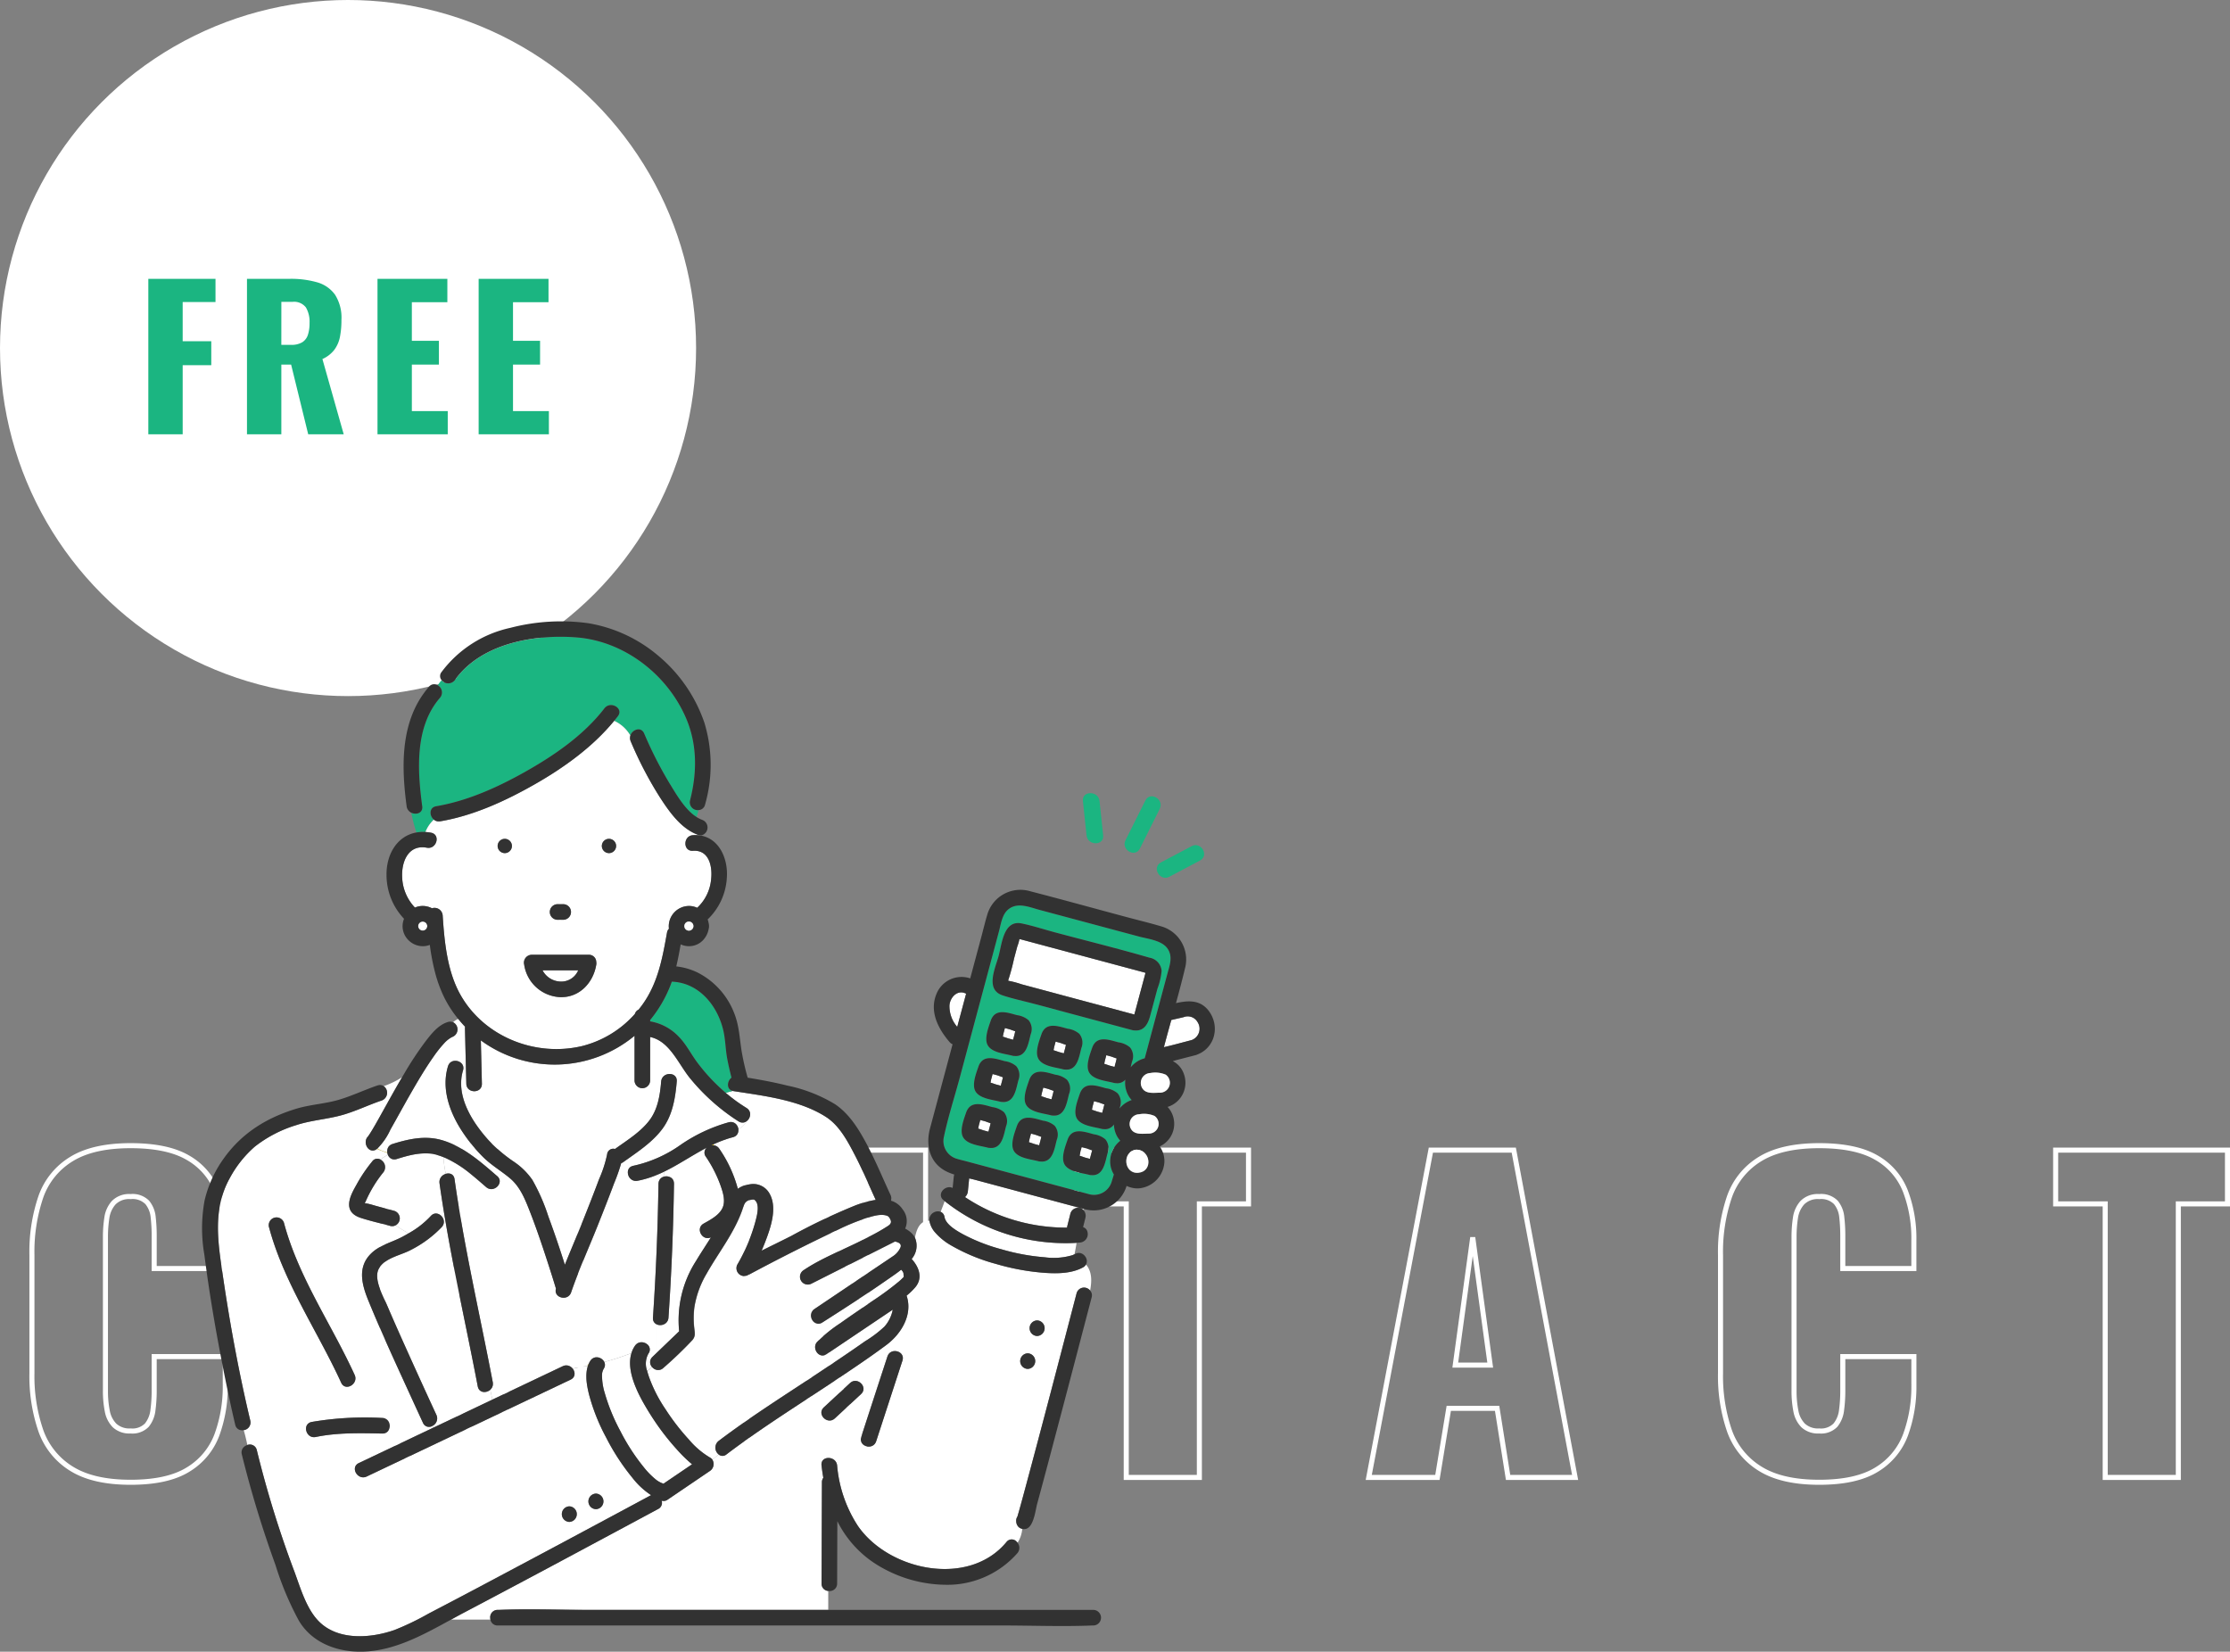 <svg xmlns="http://www.w3.org/2000/svg" xmlns:xlink="http://www.w3.org/1999/xlink" width="441.5" height="327" viewBox="0 0 441.5 327">
  <rect x="0" y="0" width="441.5" height="327" fill="#808080" stroke="none"/>
  <defs>
    <clipPath id="clip-path">
      <rect id="Rectangle_18829" data-name="Rectangle 18829" width="200.516" height="204.001" fill="none"/>
    </clipPath>
  </defs>
  <g id="Group_83091" data-name="Group 83091" transform="translate(-433 3818.002)">
    <g id="Group_83090" data-name="Group 83090">
      <path id="Path_401390" data-name="Path 401390" d="M-195.138.96q-7.4,0-11.7-2.68a14.451,14.451,0,0,1-6.072-7.52,33.2,33.2,0,0,1-1.769-11.4V-44a33.731,33.731,0,0,1,1.769-11.56,14.258,14.258,0,0,1,6.072-7.48q4.3-2.64,11.7-2.64,7.238,0,11.3,2.36a13.048,13.048,0,0,1,5.75,6.6,26.234,26.234,0,0,1,1.689,9.76v5.6h-14.074v-6.48a32.434,32.434,0,0,0-.2-3.68,5.41,5.41,0,0,0-1.166-2.92,4.08,4.08,0,0,0-3.3-1.16,4.282,4.282,0,0,0-3.338,1.2,5.659,5.659,0,0,0-1.367,3,24.594,24.594,0,0,0-.281,3.8v30.48a20.125,20.125,0,0,0,.362,3.96,5.464,5.464,0,0,0,1.448,2.88,4.319,4.319,0,0,0,3.177,1.08,3.969,3.969,0,0,0,3.217-1.16,5.749,5.749,0,0,0,1.206-3,28.9,28.9,0,0,0,.241-3.76v-6.8H-176.4v5.6a27.783,27.783,0,0,1-1.649,9.88,13.562,13.562,0,0,1-5.71,6.88Q-187.819.96-195.138.96Zm69.4,0q-7.318,0-11.581-2.56a14.332,14.332,0,0,1-6.112-7.36,31.809,31.809,0,0,1-1.85-11.44V-44.48a31.408,31.408,0,0,1,1.85-11.44,14.165,14.165,0,0,1,6.112-7.24q4.262-2.52,11.581-2.52,7.4,0,11.7,2.52a14.114,14.114,0,0,1,6.152,7.24,31.408,31.408,0,0,1,1.85,11.44V-20.4a31.809,31.809,0,0,1-1.85,11.44,14.278,14.278,0,0,1-6.152,7.36Q-118.335.96-125.733.96Zm0-10.16a4.319,4.319,0,0,0,3.3-1.12,5.581,5.581,0,0,0,1.367-2.88,19.983,19.983,0,0,0,.322-3.6V-48a19.782,19.782,0,0,0-.322-3.64,5.552,5.552,0,0,0-1.367-2.84,4.319,4.319,0,0,0-3.3-1.12,4.089,4.089,0,0,0-3.136,1.12,5.551,5.551,0,0,0-1.367,2.84,19.782,19.782,0,0,0-.322,3.64v31.2a22.764,22.764,0,0,0,.281,3.6,5.5,5.5,0,0,0,1.287,2.88A4.182,4.182,0,0,0-125.733-9.2Zm52.6,9.2V-64.8H-63l13.35,31.2V-64.8h11.9V0h-9.731l-13.35-33.6V0ZM1.976,0V-54.16H-7.835V-64.8H26.183v10.64H16.452V0ZM49.988,0l12.3-64.8H78.7L90.843,0H77.573L75.4-13.68h-9.57L63.58,0Zm17.13-22.24h6.916L70.576-47.52ZM139.176.96q-7.4,0-11.7-2.68A14.451,14.451,0,0,1,121.4-9.24a33.2,33.2,0,0,1-1.769-11.4V-44A33.731,33.731,0,0,1,121.4-55.56a14.258,14.258,0,0,1,6.072-7.48q4.3-2.64,11.7-2.64,7.238,0,11.3,2.36a13.048,13.048,0,0,1,5.75,6.6,26.234,26.234,0,0,1,1.689,9.76v5.6H143.84v-6.48a32.434,32.434,0,0,0-.2-3.68,5.41,5.41,0,0,0-1.166-2.92,4.08,4.08,0,0,0-3.3-1.16,4.282,4.282,0,0,0-3.338,1.2,5.659,5.659,0,0,0-1.367,3,24.594,24.594,0,0,0-.281,3.8v30.48a20.125,20.125,0,0,0,.362,3.96A5.464,5.464,0,0,0,136-10.28a4.319,4.319,0,0,0,3.177,1.08,3.969,3.969,0,0,0,3.217-1.16,5.749,5.749,0,0,0,1.206-3,28.9,28.9,0,0,0,.241-3.76v-6.8h14.074v5.6a27.783,27.783,0,0,1-1.649,9.88,13.562,13.562,0,0,1-5.71,6.88Q146.494.96,139.176.96ZM195.793,0V-54.16h-9.811V-64.8H220v10.64h-9.731V0Z" transform="translate(654 -3525.502)" fill="none" stroke="#fff" stroke-width="1"/>
      <g id="Group_83089" data-name="Group 83089" transform="translate(433 -3818.002)">
        <circle id="Ellipse_55916" data-name="Ellipse 55916" cx="68.907" cy="68.907" r="68.907" fill="#fff"/>
        <path id="Path_401389" data-name="Path 401389" d="M2.28,0V-30.78h13.3v4.6h-6.5v7.752h5.662v4.75H9.082V0ZM21.812,0V-30.78h8.474a18.886,18.886,0,0,1,5.4.684,6.546,6.546,0,0,1,3.553,2.451,8.445,8.445,0,0,1,1.273,5,16.934,16.934,0,0,1-.3,3.382A6.294,6.294,0,0,1,39.083-16.7,6.164,6.164,0,0,1,36.746-14.9L40.964,0h-7.03L30.552-13.794H28.614V0Zm6.8-17.708h1.9a4.137,4.137,0,0,0,2.242-.513A2.721,2.721,0,0,0,33.877-19.7,7.436,7.436,0,0,0,34.2-22.04a5.588,5.588,0,0,0-.722-3.078,2.943,2.943,0,0,0-2.66-1.1h-2.2ZM47.652,0V-30.78H61.484v4.636h-7.03v7.638h5.358v4.712H54.454v9.2H61.56V0ZM67.678,0V-30.78H81.51v4.636H74.48v7.638h5.358v4.712H74.48v9.2h7.106V0Z" transform="translate(27.086 85.982)" fill="#1bb581"/>
        <g id="Group_80269" data-name="Group 80269" transform="translate(40 122.999)">
          <g id="Group_80268" data-name="Group 80268" transform="translate(0 0)" clip-path="url(#clip-path)">
            <path id="Path_393430" data-name="Path 393430" d="M798.839,572.229l-.977-.262-20.354-5.454c-.395-.106-.808-.2-1.227-.3q-.126,1.262-.252,2.523a1.8,1.8,0,0,1-.572,1.179,36.09,36.09,0,0,0,20.206,6.044,1.556,1.556,0,0,1,.043-.3l.623-2.492a1.568,1.568,0,0,1,1.9-1.077,1.327,1.327,0,0,1,.577.3,1.453,1.453,0,0,1,.147.148q.042-.13.078-.261l-.19-.051" transform="translate(-624.4 -455.917)" fill="#fff"/>
            <path id="Path_393431" data-name="Path 393431" d="M751.47,592.477c.265,1.487,2.262,2.659,3.661,3.429a36.086,36.086,0,0,0,7.657,2.987,42.087,42.087,0,0,0,8.551,1.572,12.99,12.99,0,0,0,5.479-.422q.207-.083.4-.183c.14-.743.3-1.495.4-2.264-.106.007-.211.018-.318.025a38.6,38.6,0,0,1-25.756-8.244l-.031-.026c-.249.716-.534,1.417-.8,2.121a1.258,1.258,0,0,1,.75,1.005" transform="translate(-604.482 -474.547)" fill="#fff"/>
            <path id="Path_393432" data-name="Path 393432" d="M406.969,745.793c0,.007,0,.014.006.021a1.257,1.257,0,0,1,.045.416c0,.012,0,.024,0,.036a1.34,1.34,0,0,1-.033.206v0a1.482,1.482,0,0,1-.072.21l-.022.049a1.753,1.753,0,0,1-.115.213,2.52,2.52,0,0,0-.333,1.158,11.84,11.84,0,0,0,.552,3.686,37.679,37.679,0,0,0,3.087,7.512,40.342,40.342,0,0,0,4.568,7.059,15.674,15.674,0,0,0,2.544,2.589,4.871,4.871,0,0,0,1.176.658q.124.046.249.081l5.651-3.835a27.5,27.5,0,0,1-3.009-2.937,49.028,49.028,0,0,1-4.9-6.384c-.139-.216-.28-.432-.416-.65l-.195-.313-.09-.145-.114-.186-.105-.173-.1-.168-.126-.211-.083-.14-.138-.235-.075-.129-.148-.257-.066-.116-.156-.277-.058-.1q-.081-.147-.162-.3l-.051-.094q-.083-.154-.165-.311l-.046-.089q-.085-.163-.168-.328l-.037-.073q-.087-.173-.172-.348l-.028-.059q-.088-.184-.175-.37l-.017-.038q-.091-.2-.178-.4l0-.008c-.993-2.262-1.639-4.713-1.115-6.833v-.006c.027-.108.059-.215.092-.322a55.16,55.16,0,0,1-5.361,1.764,1.308,1.308,0,0,1,.066.171" transform="translate(-327.255 -598.958)" fill="#fff"/>
            <path id="Path_393433" data-name="Path 393433" d="M190.749,589.578c-.1-.657-.267-1.315-.386-1.972-.038.034-.076.068-.117.1a1.8,1.8,0,0,1-.431.238,1.722,1.722,0,0,1-.754.115h-.006q-.069-.006-.136-.018l-.029-.006c-.037-.007-.074-.016-.11-.026l-.039-.013c-.032-.01-.063-.021-.094-.034l-.045-.02c-.028-.013-.056-.026-.082-.041l-.047-.027c-.025-.015-.049-.032-.073-.049l-.047-.035c-.022-.018-.044-.037-.065-.057l-.045-.043c-.02-.021-.039-.043-.058-.065s-.028-.032-.041-.049-.035-.049-.051-.075-.024-.036-.036-.056-.031-.058-.045-.088-.02-.039-.029-.059-.027-.071-.04-.108c-.006-.019-.014-.036-.02-.056a1.763,1.763,0,0,1-.045-.181c-2.559-13.405-5.662-26.7-7.571-40.223a1.773,1.773,0,0,1-.016-.258c0-.016,0-.033,0-.049a1.668,1.668,0,0,1,.025-.237c0-.009,0-.018.006-.027a1.567,1.567,0,0,1,.063-.229h0a1.723,1.723,0,0,1,.788-.9l.06-.031q.076-.039.155-.071h0c.05-.02.1-.038.151-.053a30.337,30.337,0,0,1-.47-3.306c-.057-.022-.112-.047-.169-.069h0c-.2-.078-.411-.151-.619-.218-.169-.055-.338-.109-.51-.156-2.687-.733-5.359,0-7.94.813a1.8,1.8,0,0,1-.183.047c-.02,0-.039.006-.058.009-.039.006-.079.013-.117.016-.022,0-.044,0-.066,0s-.069,0-.1,0-.043,0-.065,0-.064-.005-.1-.01l-.061-.012c-.031-.006-.062-.013-.092-.021l-.054-.017c-.031-.01-.062-.021-.091-.034l-.046-.02c-.032-.014-.063-.031-.093-.047l-.035-.021q-.05-.03-.1-.065l-.022-.016a1.308,1.308,0,0,1-.105-.089l0,0a1.557,1.557,0,0,1-.32-.436c-.023-.046-.039-.095-.058-.142-.493.317-1.006.621-1.495.943a1.684,1.684,0,0,1,.444.324,1.656,1.656,0,0,1,.156,2.241,24.9,24.9,0,0,0-3.43,5.617c-.3.686-.361.42.4.583.579.124,1.161.315,1.733.47l3.465.941a1.557,1.557,0,0,1,.451,2.755,1.375,1.375,0,0,1-.179.114,30.073,30.073,0,0,0,2.574,1.579c.084-.049.169-.1.254-.146a17.7,17.7,0,0,0,4.141-3.284c1.326-1.485,3.5.7,2.182,2.182a22.559,22.559,0,0,1-6.144,4.542c-2.018,1.086-5.115,1.537-6.315,3.692-1.108,1.99.806,5.339,1.617,7.242,1.286,3.017,2.625,6.012,3.97,9q2.869,6.38,5.806,12.729a1.638,1.638,0,0,1-.765,2.156c.039.125.082.25.128.375l11.16-5.3.531-.252" transform="translate(-133.29 -435.469)" fill="#fff"/>
            <path id="Path_393434" data-name="Path 393434" d="M464.186,540.625h0a1.788,1.788,0,0,1,.719-.011h0a1.68,1.68,0,0,1,.268.074h0a1.531,1.531,0,0,1,.245.117l.008,0a1.387,1.387,0,0,1,.215.158l.009.009a1.317,1.317,0,0,1,.178.2l.008.012a1.3,1.3,0,0,1,.135.241l0,.013a1.427,1.427,0,0,1,.086.286v.009a1.709,1.709,0,0,1,.028.335q-.2,13.259-1.091,26.492a1.839,1.839,0,0,1-.023.188c0,.02-.009.039-.013.059-.008.039-.017.079-.028.116-.007.022-.015.044-.022.065s-.023.066-.036.1-.019.042-.029.063-.028.059-.044.088-.023.039-.035.058-.034.054-.053.08l-.039.052c-.02.026-.041.051-.062.075l-.04.044c-.024.025-.049.048-.075.071l-.039.034c-.03.025-.06.048-.092.071l-.03.022c-.041.028-.084.054-.127.079l0,0a1.777,1.777,0,0,1-.765.214h0c-.052,0-.1,0-.156,0h0c-.052,0-.1-.006-.156-.013h0a1.671,1.671,0,0,1-.249-.051h0c-.027-.008-.053-.019-.079-.028V575.4l4.319-4.146a21.757,21.757,0,0,1,3.339-13.919c.951-1.583,1.977-3.118,2.953-4.677-1.688.812-3.142-1.762-1.449-2.719,1.427-.807,3.421-1.82,3.9-3.539.383-1.363-.18-2.983-.64-4.258a25.4,25.4,0,0,0-2.824-5.456,1.31,1.31,0,0,1,.211-1.8c-.31.162-.618.329-.925.5-.123.068-.244.137-.366.206-.177.1-.354.2-.531.3l-.531.308-.275.161c-1.949,1.148-3.87,2.348-5.9,3.324v.961c.032-.009.063-.019.1-.026" transform="translate(-372.652 -430.696)" fill="#fff"/>
            <path id="Path_393435" data-name="Path 393435" d="M250.269,424.689l-.01,0a1.422,1.422,0,0,1-.152-.039l-.025-.007c-.047-.016-.093-.035-.14-.056l-.034-.014a1.759,1.759,0,0,1-.171-.092,40.545,40.545,0,0,1-9.511-8.424c-2.362-2.8-4.07-7.475-8.008-8.293v8.65a1.544,1.544,0,0,1-3.086,0V407.52a24.747,24.747,0,0,1-30.43.915l.209,8.574c.048,1.99-3.037,1.982-3.086,0q-.023-.941-.046-1.881-.111-4.546-.222-9.092a1.708,1.708,0,0,1,.022-.315c-.445-.458-.865-.939-1.271-1.431l-.084-.1a3.128,3.128,0,0,0-1.014.654c.024.012.049.022.072.035a1.59,1.59,0,0,1-.278,2.889,5.664,5.664,0,0,0-1.573,1.251,23.043,23.043,0,0,0-2.062,2.594c-1.673,2.377-3.154,4.889-4.6,7.41-1.342,2.342-2.628,4.714-3.961,7.061a12.753,12.753,0,0,1-2.585,3.763,7.729,7.729,0,0,0,1.945.772,1.781,1.781,0,0,1-.012-.247c0-.006,0-.012,0-.017a1.7,1.7,0,0,1,.024-.239l0-.02a1.551,1.551,0,0,1,.062-.235l0-.007a1.469,1.469,0,0,1,.1-.225l0-.007a1.422,1.422,0,0,1,.137-.2l.022-.027a1.388,1.388,0,0,1,.171-.165l.033-.026a1.5,1.5,0,0,1,.212-.138l.033-.016a1.756,1.756,0,0,1,.267-.11c3.119-.978,6.347-1.7,9.58-.813,4.267,1.164,7.864,4.34,11.126,7.17,1.5,1.3-.688,3.478-2.182,2.182-.457-.4-.923-.8-1.4-1.212l-.085-.073-.434-.369-.078-.066q-.224-.19-.452-.378l-.06-.05q-.238-.2-.479-.391l-.026-.021a22.618,22.618,0,0,0-5.013-3.194h0l0,0c-.143-.062-.289-.119-.434-.177a30.333,30.333,0,0,0,.47,3.306,1.715,1.715,0,0,1,.5-.078h0c.05,0,.1,0,.148.007l.026,0,.012,0c.037,0,.074.01.11.018l.034.008c.038.009.075.019.111.032l.034.011a1.2,1.2,0,0,1,.112.048l.024.011a1.109,1.109,0,0,1,.242.17l.032.032c.024.025.048.05.071.077s.023.03.035.046.038.054.056.082.021.036.032.055.032.062.046.094.018.039.026.059c.014.037.026.075.038.115.006.019.012.037.017.057a1.68,1.68,0,0,1,.038.19c1.909,13.523,5.012,26.818,7.571,40.223a1.734,1.734,0,0,1,.027.226c0,.019,0,.038,0,.057a1.663,1.663,0,0,1-.005.185c0,.009,0,.019,0,.028a1.517,1.517,0,0,1-.038.208c0,.007,0,.015-.006.022a1.46,1.46,0,0,1-.064.189l0,.006a1.56,1.56,0,0,1-.4.553c.119.657.288,1.315.386,1.972l.05-.024,13.9-6.6a1.748,1.748,0,0,1,.221-.086l.055-.017a1.6,1.6,0,0,1,.209-.046h.006a1.5,1.5,0,0,1,.212-.013h.049a1.485,1.485,0,0,1,.2.018h.006a1.527,1.527,0,0,1,.2.049l.039.013a1.573,1.573,0,0,1,.183.075h0a1.642,1.642,0,0,1,.177.1l.027.018a1.784,1.784,0,0,1,.159.121h0a1.846,1.846,0,0,1,.152.15l.019.021c.026.029.048.061.072.092a13.174,13.174,0,0,1,2.969-.5v-.3l.14-.065a4.422,4.422,0,0,1,.356-.689,1.745,1.745,0,0,1,.156-.205l.034-.039a1.536,1.536,0,0,1,.168-.158l.033-.024a1.457,1.457,0,0,1,.171-.111l.025-.015a1.4,1.4,0,0,1,.195-.083l.043-.014a1.455,1.455,0,0,1,.2-.049l.02,0a1.518,1.518,0,0,1,.2-.015h.037a1.6,1.6,0,0,1,.205.015l.038.006a1.7,1.7,0,0,1,.2.044h0a1.789,1.789,0,0,1,.2.073l.033.014a1.76,1.76,0,0,1,.188.1l.017.011a1.709,1.709,0,0,1,.17.119l.014.01a1.655,1.655,0,0,1,.156.144l.019.021a1.5,1.5,0,0,1,.243.348l.011.021c0,.008.006.016.009.024a55.183,55.183,0,0,0,5.361-1.764c.007-.022.012-.044.019-.066l0-.008q.063-.191.139-.379l0-.005a5.322,5.322,0,0,1,.342-.691c.065-.109.132-.218.206-.325q.053-.075.109-.142c.012-.014.026-.027.038-.041s.052-.057.079-.083.032-.027.047-.041.051-.046.077-.066.033-.023.049-.035.053-.039.081-.056l.051-.028c.028-.016.056-.032.084-.046s.036-.015.054-.023.057-.025.086-.036l.057-.018c.029-.009.057-.019.086-.026l.061-.013c.028-.006.056-.012.084-.017l.065-.007c.027,0,.053-.006.08-.008h.071c.025,0,.05,0,.075,0l.077.005.068.005c.027,0,.055.008.082.012l.061.01c.029.006.058.013.088.021l.052.013c.032.009.063.02.094.03l.042.014c.034.012.067.027.1.041l.032.014c.035.016.07.034.1.053l.022.012c.036.02.071.042.106.065l.014.009c.037.025.073.051.107.078l.005,0a1.3,1.3,0,0,1,.276,1.857,4.153,4.153,0,0,0-.254,3.444,11.987,11.987,0,0,0,.977-.785c-.024-.028-.05-.054-.072-.083l0,0q-.047-.063-.087-.13l-.011-.018c-.025-.042-.047-.084-.068-.127l-.009-.018a1.509,1.509,0,0,1-.1-.3c0-.008,0-.016,0-.025-.009-.042-.015-.084-.02-.127,0-.015,0-.03,0-.045,0-.037,0-.075,0-.112,0-.016,0-.032,0-.048,0-.04.006-.081.011-.121,0-.012,0-.024,0-.036a1.328,1.328,0,0,1,.036-.156c0-.01.007-.02.011-.03a1.313,1.313,0,0,1,.047-.124c.008-.017.016-.035.025-.052.017-.034.035-.068.055-.1.011-.018.022-.036.034-.054.023-.034.048-.069.074-.1l.036-.047a1.793,1.793,0,0,1,.133-.144l.965-.926v-5.455a1.353,1.353,0,0,1-.547-.345l-.01-.011a1.2,1.2,0,0,1-.137-.184l-.017-.028a1.243,1.243,0,0,1-.1-.211c0-.012-.008-.025-.012-.037a1.394,1.394,0,0,1-.055-.246c0-.011,0-.022,0-.033a1.7,1.7,0,0,1-.006-.294q.9-13.23,1.091-26.492c0-.063.005-.124.012-.183,0-.019.006-.037.009-.056.006-.039.012-.078.02-.115,0-.021.011-.04.017-.061s.017-.067.028-.1.015-.038.023-.058.023-.061.037-.089.019-.034.028-.052.029-.057.046-.083.02-.029.03-.044.036-.054.056-.079.021-.024.031-.036.044-.052.068-.076l.029-.028c.026-.025.052-.049.079-.072l.027-.021c.03-.023.06-.046.091-.067l.023-.014c.034-.022.068-.043.1-.062l.018-.009c.038-.02.076-.038.115-.054l.012,0q.062-.026.127-.046l.007,0,.041-.011v-.962l-.014.007,0,0q-.916.44-1.868.808c-.121.047-.242.094-.364.138s-.268.094-.4.14q-.229.078-.46.151c-.121.038-.243.075-.365.111-.183.053-.367.1-.552.151-.1.026-.2.054-.3.078-.29.07-.583.134-.881.189a1.807,1.807,0,0,1-.189.025l-.061,0c-.041,0-.081,0-.121,0l-.068,0c-.035,0-.071-.005-.1-.01l-.069-.012c-.033-.006-.065-.013-.1-.021l-.065-.019c-.032-.01-.062-.02-.093-.032l-.06-.024c-.031-.013-.061-.028-.09-.043l-.052-.028c-.031-.018-.061-.037-.091-.056l-.042-.028c-.034-.024-.067-.05-.1-.077l-.024-.019a1.745,1.745,0,0,1-.4-.5l0-.008c-.023-.044-.045-.09-.064-.136l0-.012q-.029-.068-.051-.138l0-.012q-.023-.071-.039-.144l0-.007a1.692,1.692,0,0,1-.041-.4s0-.006,0-.008a1.488,1.488,0,0,1,.025-.24v-.007a1.271,1.271,0,0,1,.173-.441l.006-.01a1.17,1.17,0,0,1,.141-.176l.022-.023a1.223,1.223,0,0,1,.178-.143l.033-.021a1.373,1.373,0,0,1,.221-.112l.033-.011a1.678,1.678,0,0,1,.279-.078,25.5,25.5,0,0,0,9.345-4.146,31.784,31.784,0,0,1,9.529-4.463c.058-.015.116-.026.172-.035l.057-.006c.037,0,.073-.009.109-.011s.043,0,.065,0,.064,0,.095,0l.066.006c.029,0,.058.006.087.01l.065.013c.027.006.054.011.08.019l.063.02.075.026.06.026.069.033.058.032.064.039.054.037.059.045.051.042.054.05c.016.015.032.031.047.047s.033.036.049.055.029.033.043.051.029.039.044.058.027.036.039.055.026.041.038.062.024.038.035.057.023.044.034.066.02.039.029.059.019.047.029.071a1.776,1.776,0,0,1,.069.2c0,.011.005.023.008.035.009.036.018.073.025.11,0,.016,0,.033.007.049s.009.062.012.093a6.107,6.107,0,0,0,1.449-1.253,1.281,1.281,0,0,0,.057-.286,1.316,1.316,0,0,1-.934.17m-12.78-8.122c-.281,3.283-.818,6.636-2.821,9.35-2.026,2.745-5.028,4.649-7.76,6.615a1.583,1.583,0,0,1-.418.218,36.949,36.949,0,0,1-1.4,3.969c-1.041,2.8-2.143,5.588-3.25,8.367-1.752,4.4-3.73,8.757-5.264,13.239-.631,1.843-3.53,1.085-3-.738-.57-1.889-1.168-3.77-1.78-5.646-1.038-3.182-2.114-6.356-3.328-9.476-1.037-2.665-2-5.06-4.015-6.746-1.736-1.456-3.677-2.572-5.3-4.183a31.41,31.41,0,0,1-4.256-5.249c-2.408-3.734-4.034-8.314-2.7-12.729.574-1.9,3.551-1.085,2.975.82a8.794,8.794,0,0,0-.346,1.84c-.356,4.412,2.544,8.806,5.378,11.949a29.28,29.28,0,0,0,4.914,4.206,13.794,13.794,0,0,1,3.789,3.69,38.524,38.524,0,0,1,3.169,7.249c1.169,3.15,2.246,6.339,3.263,9.544,1.148-2.876,2.383-5.724,3.524-8.589,1.107-2.78,2.209-5.562,3.25-8.367a24.289,24.289,0,0,0,1.586-4.884,1.225,1.225,0,0,1,1.571-1.082c.027-.022.053-.044.082-.065,2.313-1.664,4.963-3.29,6.715-5.589,1.68-2.2,2.107-5.024,2.338-7.711.169-1.967,3.255-1.978,3.086,0" transform="translate(-143.508 -325.455)" fill="#fff"/>
            <path id="Path_393436" data-name="Path 393436" d="M545.847,489.932c-1.421-2.729-3.046-5.786-5.716-7.484-5.251-3.34-12.221-4.136-18.248-5.079a1.721,1.721,0,0,1-.174-.041c-.459.12-.917.253-1.376.381h0q.454.386.918.754l.165.13c.305.24.613.476.924.7l0,0c.308.225.618.442.931.654l.216.145c.312.208.625.412.941.605a1.735,1.735,0,0,1,.223.165l.033.028a1.525,1.525,0,0,1,.166.177l.028.037a1.378,1.378,0,0,1,.123.194l.012.026a1.386,1.386,0,0,1,.08.2c0,.007.005.015.007.022a1.4,1.4,0,0,1,.043.216c0,.013,0,.026,0,.04a1.53,1.53,0,0,1,.006.216c0,.011,0,.022,0,.033a1.686,1.686,0,0,1-.094.453l-.006.016a1.8,1.8,0,0,1-.094.214l-.009.016a1.678,1.678,0,0,1-.614.653,1.3,1.3,0,0,1-.057.286,6.11,6.11,0,0,1-1.449,1.253.041.041,0,0,1,0,0c0,.019,0,.037,0,.056s0,.061,0,.091,0,.04,0,.06,0,.058,0,.087,0,.041-.007.061-.007.056-.012.084-.008.041-.013.062-.012.054-.02.081-.012.041-.019.061-.018.052-.028.077-.016.04-.025.06-.023.049-.036.073-.02.039-.032.058-.029.046-.044.068-.025.037-.038.054-.035.043-.053.064-.029.034-.044.05-.041.04-.062.06-.033.031-.05.045-.048.037-.073.055-.036.027-.056.04-.057.034-.086.05-.038.022-.058.032-.07.031-.107.046c-.018.007-.035.016-.054.023a1.751,1.751,0,0,1-.177.055c-.352.089-.7.19-1.041.3-.193.061-.381.129-.571.2-.136.047-.272.092-.406.142-.259.1-.515.2-.769.3l-.152.062c-.46.194-.916.4-1.364.614.161-.078.325-.15.488-.226.011.068.023.136.038.2a1.487,1.487,0,0,1,.418.111l.069.032c.032.016.065.032.1.05a1.455,1.455,0,0,1,.153.1c.017.013.033.028.05.043a1.528,1.528,0,0,1,.119.111l.047.051a1.731,1.731,0,0,1,.146.186,25.448,25.448,0,0,1,3.6,7.672c.022.087.043.173.063.26a4.918,4.918,0,0,1,2.454-.9,3.66,3.66,0,0,1,3.811,1.815c1.6,2.765.289,6.636-.749,9.363-.251.66-.522,1.316-.8,1.968,1.96-.977,3.928-1.933,5.885-2.924a120.5,120.5,0,0,1,12.625-6.014,19.942,19.942,0,0,1,4.08-1.114c-1.378-3-2.654-6.047-4.181-8.977" transform="translate(-416.646 -384.347)" fill="#fff"/>
            <path id="Path_393437" data-name="Path 393437" d="M86.579,521.369l.007.014a1.6,1.6,0,0,1,.186.656v.022a1.313,1.313,0,0,1-.01.218c0,.008,0,.016,0,.024a1.227,1.227,0,0,1-.052.216v0a1.158,1.158,0,0,1-.094.2l-.013.024a1.226,1.226,0,0,1-.134.178l-.029.031a1.386,1.386,0,0,1-.18.158l-.033.022a1.7,1.7,0,0,1-.241.141l-5.008,2.379L45.626,542.448c-1.786.848-3.35-1.813-1.557-2.664l5.008-2.379,9.709-4.612c-.047-.125-.089-.25-.128-.375a1.291,1.291,0,0,1-1.9-.6q-1.249-2.7-2.485-5.41c-2.842-6.218-5.728-12.431-8.313-18.761-1.288-3.153-2.25-6.649.544-9.364,1.731-1.682,4.029-2.165,6.1-3.253.438-.23.876-.475,1.311-.729a30.137,30.137,0,0,1-2.574-1.579,1.436,1.436,0,0,1-1.092.106c-1.917-.521-3.886-.957-5.776-1.568-1.272-.412-2.328-1.172-2.336-2.638s.948-3.005,1.631-4.247a29.786,29.786,0,0,1,2.954-4.315,1.224,1.224,0,0,1,1.582-.383c.489-.323,1-.626,1.495-.943a1.769,1.769,0,0,1-.107-.367,20.5,20.5,0,0,1-2.024-.784c-.014.011-.026.024-.041.035a1.728,1.728,0,0,1-.194.125l-.051.027a1.4,1.4,0,0,1-.173.076l-.02.008A1.229,1.229,0,0,1,47,477.9l-.048.007a1.117,1.117,0,0,1-.156.01h-.029a1.107,1.107,0,0,1-.175-.021l-.04-.009a1.154,1.154,0,0,1-.144-.044l-.028-.01a1.237,1.237,0,0,1-.16-.079l-.025-.016a1.4,1.4,0,0,1-.134-.094l-.02-.015a1.549,1.549,0,0,1-.14-.131l-.006-.007a1.635,1.635,0,0,1-.122-.147l-.009-.012a1.839,1.839,0,0,1-.2-.362v0a1.8,1.8,0,0,1-.12-1.007v-.006c.009-.049.02-.1.034-.146l0-.015q.02-.067.045-.133l.009-.024c.017-.041.035-.08.056-.12l.016-.032c.02-.036.042-.072.065-.107.008-.013.015-.025.024-.038.023-.033.049-.065.075-.1.011-.013.02-.027.032-.04.028-.032.058-.062.089-.093.012-.012.023-.024.035-.036a1.818,1.818,0,0,1,.143-.119c-.218.164-.184.154-.023-.075.217-.309.414-.633.61-.956.55-.9,1.064-1.827,1.58-2.749,1.4-2.5,2.776-5.014,4.224-7.488l.01-.017.159-.269a17.255,17.255,0,0,1-3.641,1.767,1.387,1.387,0,0,1,.295.275,1.622,1.622,0,0,1-.7,2.564c-2.728.921-5.362,2.233-8.146,2.97-2.927.775-5.923.96-8.82,1.921a25.1,25.1,0,0,0-8.155,4.244,22.15,22.15,0,0,0-4.99,6.3c-3.447,6.241-2.269,12.905-1.277,19.636,1.4,9.489,3.155,18.964,5.373,28.3a1.535,1.535,0,0,1-1.3,1.891c.286.962.515,1.948.724,2.943a1.4,1.4,0,0,1,1.874,1.023,208.339,208.339,0,0,0,7.482,24.174c1.153,3.136,2.285,7.061,4.63,9.556,3.8,4.039,10.4,3.547,15.179,1.861a53.84,53.84,0,0,0,6.709-3.233q4.808-2.5,9.59-5.039,17.186-9.1,34.3-18.329.083-.045.166-.079a15.2,15.2,0,0,1-3.695-3.427,44.222,44.222,0,0,1-5.212-7.993A38.846,38.846,0,0,1,89.6,526.1c-.028-.115-.055-.233-.083-.352l-.03-.132q-.026-.115-.051-.231c-.012-.054-.023-.109-.034-.164s-.028-.136-.041-.2-.024-.123-.036-.185-.022-.125-.033-.188-.024-.134-.035-.2c-.007-.043-.013-.087-.02-.131q-.035-.229-.063-.461c-.005-.045-.011-.089-.016-.134-.009-.083-.016-.165-.023-.248q-.006-.065-.011-.13-.01-.128-.016-.257c0-.039,0-.077,0-.116,0-.091-.007-.181-.007-.272,0-.02,0-.04,0-.06a7.59,7.59,0,0,1,.052-.93c0-.028.006-.057.01-.085.012-.088.026-.176.041-.263q.009-.052.019-.1c.017-.086.035-.171.056-.256.008-.033.017-.064.026-.1.023-.087.047-.175.074-.261v-.018a13.181,13.181,0,0,0-2.969.5,1.848,1.848,0,0,1,.171.257M26.267,493.052a1.544,1.544,0,0,1,2.975-.82c2.865,10.771,9.4,20.057,13.993,30.1.821,1.795-1.839,3.361-2.664,1.557-4.706-10.286-11.369-19.8-14.3-30.836m9.268,41.574c-1.941.406-2.763-2.569-.82-2.975a62.626,62.626,0,0,1,13.982-.792c1.986.041,1.986,3.126,0,3.085-4.329-.089-8.909-.209-13.161.682M91,545.832a1.544,1.544,0,0,1,0,3.086,1.544,1.544,0,0,1,0-3.086m-5.269,5.61a1.544,1.544,0,0,1,0-3.086,1.544,1.544,0,0,1,0,3.086" transform="translate(-13.017 -373.13)" fill="#fff"/>
            <path id="Path_393438" data-name="Path 393438" d="M466.316,637.943a1.718,1.718,0,0,1,.111-2.326,1.764,1.764,0,0,1,.14-.118c6.208-4.707,12.829-8.873,19.318-13.176,3.242-2.15,6.483-4.306,9.661-6.551a23.014,23.014,0,0,0,3.861-2.922,7.041,7.041,0,0,0,1.623-3.332l-13.1,8.809c-1.521,1.023-3-1.189-1.869-2.423a28.574,28.574,0,0,1,4.606-3.719c2.077-1.485,4.2-2.907,6.3-4.356a58.183,58.183,0,0,0,5.3-3.9,10.382,10.382,0,0,0,.774-.727.892.892,0,0,1,.148-.135l-.014,0s.01-.009.02-.021a.969.969,0,0,0,0-.233c0-.029,0-.056-.01-.087a1.417,1.417,0,0,1-.02-.249.832.832,0,0,0-.045-.286,1.782,1.782,0,0,0-.423-.583c-.542.437-1.11.846-1.687,1.245-1.766,1.226-3.527,2.453-5.321,3.638q-4.274,2.823-8.6,5.564c-1.691,1.073-3.192-1.567-1.557-2.664l15.77-10.584a4.1,4.1,0,0,0,1.307-1.642c.228-.735-.427-.975-1.1-1.141L484.97,604.37a1.544,1.544,0,0,1-1.557-2.664c3.487-2.349,7.579-3.92,11.326-5.8,1.635-.82,3.288-1.64,4.836-2.617.7-.439,1.444-.769,1.007-1.646-.231-.463-.365-.638-.8-.764-1.233-.354-2.785.158-3.969.526a41.952,41.952,0,0,0-5.518,2.25c-6.014,2.856-12.006,5.877-17.872,9.025a1.555,1.555,0,0,1-2.111-2.111,35.032,35.032,0,0,0,3.509-8.3c.28-1.069.913-3.188.152-4.2-.314-.418-.448-.4-1.031-.291-1.232.23-1.36,1.143-1.737,2.182-1.648,4.548-4.658,8.276-7.006,12.446a18.9,18.9,0,0,0-2.409,6.612,16.886,16.886,0,0,0-.026,4.154c.106.96.28,1.6-.384,2.385a79.188,79.188,0,0,1-5.717,5.487,1.78,1.78,0,0,1-.161.136,1.55,1.55,0,0,1-.188.12l-.044.024a1.4,1.4,0,0,1-.19.082l-.016,0a1.351,1.351,0,0,1-.184.046l-.036.007a1.364,1.364,0,0,1-.2.017h-.014a1.441,1.441,0,0,1-.194-.014l-.016,0a1.533,1.533,0,0,1-.2-.045h0a1.687,1.687,0,0,1-.528-.268l0,0a1.787,1.787,0,0,1-.287-.277,11.946,11.946,0,0,1-.977.785c.093.361.2.712.308,1.041a28.256,28.256,0,0,0,3.3,6.508,44.349,44.349,0,0,0,4.665,6.041,16.17,16.17,0,0,0,4.146,3.538,1.489,1.489,0,0,1,.22.142,1.333,1.333,0,0,1,.274.284c.416-.339.819-.7,1.248-1.007a1.564,1.564,0,0,1-.264-.261" transform="translate(-364.288 -473.229)" fill="#fff"/>
            <path id="Path_393439" data-name="Path 393439" d="M378.823,617.966a1.464,1.464,0,0,1-.6.57c-2.21,1.2-4.94,1.241-7.389,1.089a45.987,45.987,0,0,1-9.871-1.791,36.673,36.673,0,0,1-8.792-3.626,12.166,12.166,0,0,1-3.38-2.782,4.789,4.789,0,0,1-.959-2.065c0-.02,0-.039-.008-.059-1.813-.045-2.475,1.461-2.863,3.35a4,4,0,0,1-.58,4.126c-.022.031-.047.06-.07.091,1.412,1.553,2.271,3.705.746,5.557a12.339,12.339,0,0,1-1.755,1.7c1.264,3.743-1.029,7.554-4.013,9.774-3.262,2.427-6.645,4.692-10.026,6.948-7.238,4.829-14.67,9.438-21.608,14.7a1.2,1.2,0,0,1-1.544.041c-.429.311-.832.669-1.248,1.007a1.648,1.648,0,0,1-.494,2.238l-8.365,5.676a1.318,1.318,0,0,1-1.189.2,1.356,1.356,0,0,1-.7,1.657q-7.547,4.06-15.1,8.1-11.557,6.184-23.144,12.312c-.68.358-1.363.728-2.05,1.1l-.691.378h7.788a1.786,1.786,0,0,1-.042-.378,1.46,1.46,0,0,1,1.49-1.546c.081,0,.163,0,.245,0,5.937-.244,11.935,0,17.875,0H327.8v-3.747a1.427,1.427,0,0,1-1.327-1.476q.036-10.022.072-20.044a1.478,1.478,0,0,1,.275-.889q-.214-1.217-.354-2.452c-.222-1.973,2.866-1.951,3.086,0a25.943,25.943,0,0,0,4.142,12.027c6.2,8.9,21.957,12.135,29.384,3.15a1.3,1.3,0,0,1,2.038-.053,1.832,1.832,0,0,1,.166.194,5.991,5.991,0,0,0,.93-2.752,1.4,1.4,0,0,1-.986-.713,1.584,1.584,0,0,1-.213-.792,1.372,1.372,0,0,1,.241-.932c.107-.389.225-.775.334-1.164.39-1.388.765-2.779,1.14-4.171,3.489-12.941,6.862-25.913,10.243-38.883a1.527,1.527,0,0,1,2.564-.65,1.56,1.56,0,0,1,.112.115c.35-1.854.4-3.74-.827-5.143M329.1,648.429c-1.454,1.35-3.64-.828-2.182-2.182l5.2-4.826c1.454-1.35,3.64.828,2.182,2.182l-5.2,4.825m13.388-11.445q-2.608,7.977-5.2,15.961c-.609,1.885-3.587,1.074-2.976-.82q2.58-7.987,5.2-15.961c.615-1.882,3.594-1.071,2.975.82m24.8,1.645a1.544,1.544,0,0,1,0-3.086,1.544,1.544,0,0,1,0,3.086m1.862-6.516a1.544,1.544,0,0,1,0-3.086,1.544,1.544,0,0,1,0,3.086" transform="translate(-203.823 -490.611)" fill="#fff"/>
            <path id="Path_393440" data-name="Path 393440" d="M364.668,303.145c-.108.013-.213.024-.316.03l0,.012.315-.042" transform="translate(-293.377 -244.094)" fill="#ffdc00"/>
            <path id="Path_393441" data-name="Path 393441" d="M362.958,287.555l-.315.042c.108-.013.213-.024.316-.03v-.012" transform="translate(-292.001 -231.541)" fill="#ffdc00"/>
            <path id="Path_393442" data-name="Path 393442" d="M349.542,357a3.626,3.626,0,0,0,3.613-2.214h-7.048A4.147,4.147,0,0,0,349.542,357" transform="translate(-278.686 -285.674)" fill="#fff"/>
            <path id="Path_393443" data-name="Path 393443" d="M514.671,462.143q-.69-.7-1.339-1.43.648.729,1.339,1.43" transform="translate(-413.336 -370.968)" fill="#fff"/>
            <path id="Path_393444" data-name="Path 393444" d="M827.859,911.446c-.1.138-.062.113,0,0" transform="translate(-666.545 -733.899)" fill="#fff"/>
            <path id="Path_393445" data-name="Path 393445" d="M833.184,907.164l.056-.011-.028-.011-.029.022" transform="translate(-670.882 -730.433)" fill="#fff"/>
            <path id="Path_393446" data-name="Path 393446" d="M841.983,910.663a1.459,1.459,0,0,1,.091.154l-.036-.131-.055-.023" transform="translate(-677.967 -733.269)" fill="#fff"/>
            <path id="Path_393447" data-name="Path 393447" d="M762.855,377.452c-1.6-.877-3.121.583-3.294,2.256a6.229,6.229,0,0,0,1.536,4.308l1.759-6.564" transform="translate(-611.581 -303.714)" fill="#fff"/>
            <path id="Path_393448" data-name="Path 393448" d="M517.714,531.77a1.61,1.61,0,0,1,.254.009c-.014-.067-.027-.135-.038-.2-.162.075-.327.147-.487.226a1.7,1.7,0,0,1,.257-.031h.014" transform="translate(-416.646 -428.027)" fill="#ffdc00"/>
            <path id="Path_393449" data-name="Path 393449" d="M179.884,536.676a7.723,7.723,0,0,1-1.945-.772c-.024.019-.045.041-.069.06a20.512,20.512,0,0,0,2.025.784c0-.024-.008-.047-.011-.071" transform="translate(-143.221 -431.512)" fill="#ffdc00"/>
            <path id="Path_393450" data-name="Path 393450" d="M392.132,755.258l-.14.065v.3H392c.04-.123.083-.244.133-.363" transform="translate(-315.633 -608.136)" fill="#ffdc00"/>
            <path id="Path_393451" data-name="Path 393451" d="M392,757.123h-.007v.018c0-.006,0-.012.007-.019" transform="translate(-315.633 -609.638)" fill="#ffdc00"/>
            <path id="Path_393452" data-name="Path 393452" d="M471.045,387.411l0,0a1.138,1.138,0,0,1-.1-.159l0-.008a1.2,1.2,0,0,1-.068-.167l0-.017a1.3,1.3,0,0,1-.04-.168c0-.009,0-.019,0-.028a1.492,1.492,0,0,1-.016-.165c0-.014,0-.028,0-.042a1.534,1.534,0,0,1,.006-.156c0-.019,0-.038.007-.056.006-.048.013-.1.023-.143.005-.024.012-.047.018-.071.011-.043.022-.085.036-.128s.021-.056.032-.085.028-.074.045-.111.032-.063.049-.094.033-.064.051-.094.045-.067.069-.1.034-.052.054-.077.062-.071.094-.106c.017-.018.033-.039.05-.056a1.693,1.693,0,0,1,.165-.144c-.31-1.187-.582-2.386-.818-3.587-.382-1.949-.365-3.939-.83-5.872-1.161-4.822-4.758-9.253-10.011-9.538-.053,0-.1-.009-.154-.016-.114.324-.234.647-.363.967a25.313,25.313,0,0,1-3.936,6.625v.278a10.1,10.1,0,0,1,5.649,3.017c1.484,1.511,2.385,3.375,3.63,5.055q.277.374.569.744c.059.076.12.151.18.226q.209.262.423.521l.2.245q.221.262.448.521c.061.069.121.139.182.208q.648.729,1.339,1.43l.137.137q.281.281.567.557l.184.175q.281.266.567.526l.163.149q.362.326.731.641l0,0c.459-.128.918-.262,1.376-.381a1.234,1.234,0,0,1-.7-.453" transform="translate(-366.684 -294.883)" fill="#1bb581"/>
            <path id="Path_393453" data-name="Path 393453" d="M214.223,54.426q.149-.015.3-.025l.115-.007q.172-.008.347-.009h.066c.146,0,.295.005.445.015a6.591,6.591,0,0,1,1.66-2.446,1.786,1.786,0,0,1-.509-.691v0a1.813,1.813,0,0,1-.116-.4l0-.014a1.689,1.689,0,0,1-.02-.192v-.009a1.561,1.561,0,0,1,.005-.193c0-.008,0-.016,0-.025a1.379,1.379,0,0,1,.027-.162c0-.01,0-.019.006-.029a1.3,1.3,0,0,1,.055-.171l.013-.028a1.2,1.2,0,0,1,.069-.134c.007-.012.014-.024.021-.035a1.142,1.142,0,0,1,.107-.142l.021-.021a1.1,1.1,0,0,1,.115-.107l.038-.03a1.241,1.241,0,0,1,.162-.1l.019-.009a1.459,1.459,0,0,1,.174-.073l.054-.018a1.687,1.687,0,0,1,.224-.055c6.186-1.047,12.119-3.727,17.553-6.782,5.8-3.261,11.649-7.274,15.753-12.6,1.2-1.553,3.875-.015,2.664,1.557-.237.307-.48.608-.726.908a7.1,7.1,0,0,1,3.206,2.91h0a1.684,1.684,0,0,1,.085-.211l0-.01a1.755,1.755,0,0,1,.112-.2l.005-.008a1.857,1.857,0,0,1,.291-.338l.015-.013a1.849,1.849,0,0,1,.348-.246l.026-.014a1.677,1.677,0,0,1,.376-.144l.034-.008a1.487,1.487,0,0,1,.19-.03h.02a1.287,1.287,0,0,1,.171,0l.036,0a1.213,1.213,0,0,1,.18.03l.033.01a1.1,1.1,0,0,1,.153.056l.031.013a1.119,1.119,0,0,1,.16.1l.035.026a1.185,1.185,0,0,1,.135.122l.018.017a1.421,1.421,0,0,1,.131.171l.028.045a1.672,1.672,0,0,1,.113.215,79.067,79.067,0,0,0,5.144,10.08c1.277,2.08,2.967,5.026,5.224,6.462a13.137,13.137,0,0,0,.392-1.362,1.551,1.551,0,0,1-1.674-1.914c1.389-5.4,1.456-11-.752-16.2-3.678-8.664-12.2-15.309-21.667-16.073-8.353-.674-18.942,1.162-24.12,8.415a1.672,1.672,0,0,1-2.641.058,4.772,4.772,0,0,0-.758,1.016,1.624,1.624,0,0,1,.429,2.463c-5.01,5.765-4.476,14.319-3.517,21.48.178,1.33-1.18,1.747-2.157,1.276a30.829,30.829,0,0,0,1.018,3.91c.128-.022.258-.041.389-.056l.111-.011" transform="translate(-171.271 -12.68)" fill="#1bb581"/>
            <path id="Path_393454" data-name="Path 393454" d="M260.889,126.923c-1.985.14-1.969-2.946,0-3.086a6.389,6.389,0,0,1,1.655.09c.007-.02.015-.04.022-.06a1.491,1.491,0,0,1-.655-.1,9.078,9.078,0,0,1-1.78-.892c-2.4-1.539-4.188-4.109-5.7-6.429a74.657,74.657,0,0,1-5.853-11.2,1.766,1.766,0,0,1-.093-.28c0-.01-.006-.021-.008-.031a1.607,1.607,0,0,1-.036-.264c0-.011,0-.023,0-.034a1.558,1.558,0,0,1,.012-.257c0-.008,0-.015,0-.023a1.587,1.587,0,0,1,.058-.255h0a7.1,7.1,0,0,0-3.206-2.91c-.238.29-.483.576-.729.859-.036.041-.071.084-.107.125-.229.261-.463.517-.7.771-.057.062-.114.125-.171.187-.225.24-.453.476-.684.71-.072.073-.143.148-.216.221q-.334.336-.677.663c-.084.081-.167.162-.251.242q-.332.315-.671.623c-.095.086-.189.173-.285.259q-.331.3-.667.586l-.315.27q-.329.28-.662.554l-.344.28q-.326.263-.656.522l-.373.289q-.322.248-.647.491c-.135.1-.27.2-.406.3-.21.154-.42.308-.632.46-.147.105-.295.208-.442.312-.2.143-.408.287-.614.428-.16.109-.321.217-.481.325-.2.132-.393.265-.591.4-.175.115-.351.228-.527.342s-.372.241-.559.36-.394.246-.591.368c-.169.1-.337.211-.506.314-.233.142-.467.281-.7.421-.136.081-.272.164-.409.245q-.558.328-1.118.648c-5.753,3.279-12.121,6.208-18.694,7.321a1.86,1.86,0,0,1-.186.021h-.05c-.044,0-.087,0-.129,0l-.051,0c-.041,0-.082-.007-.122-.013l-.044-.008c-.041-.008-.082-.016-.122-.027l-.034-.01c-.042-.013-.084-.026-.124-.042L210,121c-.043-.018-.086-.037-.127-.059l-.014-.008c-.044-.023-.086-.049-.127-.076l-.006,0q-.065-.044-.125-.093a6.591,6.591,0,0,0-1.66,2.446c.16.01.322.025.486.045l.11.013c.167.022.334.047.505.078,1.953.365,1.121,3.338-.82,2.975-3.616-.676-5.02,2.671-4.893,5.748a9.148,9.148,0,0,0,2.533,6.1,3.887,3.887,0,0,1,3.367.139,1.622,1.622,0,0,1,2.124,1.415c.345,5.3.915,11.225,3.627,15.907,4.758,8.214,14.833,12.137,23.979,9.957a20.714,20.714,0,0,0,10.446-6.36,1.365,1.365,0,0,1,.732-.853c.22-.27.435-.544.641-.824,3.166-4.3,4.069-9.29,4.987-14.422a1.38,1.38,0,0,1,.384-.768,3.749,3.749,0,0,1-.036-.523,4.039,4.039,0,0,1,3.986-3.986,3.855,3.855,0,0,1,1.639.361,8.739,8.739,0,0,0,2.764-5.683c.279-2.588-.445-5.824-3.611-5.6M234.138,137.5c.177,0,.355,0,.532,0h.021c.035,0,.069,0,.1.007.14-.006.279-.009.428-.009a1.543,1.543,0,1,1,0,3.086c-.177,0-.355,0-.532,0h-.021c-.035,0-.069,0-.1-.007-.139.006-.279.009-.428.009a1.543,1.543,0,1,1,0-3.086m-10.486-10.112a1.414,1.414,0,1,1,1.414-1.414,1.439,1.439,0,0,1-1.414,1.414m18.115,22.077c-.583,3.61-3.367,6.587-7.2,6.433a7.535,7.535,0,0,1-7.074-6.433,1.568,1.568,0,0,1,1.488-1.953h11.3a1.439,1.439,0,0,1,1.482,1.375,1.668,1.668,0,0,1,.006.579m2.514-22.077a1.414,1.414,0,1,1,1.414-1.414,1.438,1.438,0,0,1-1.414,1.414" transform="translate(-163.714 -81.483)" fill="#fff"/>
            <path id="Path_393455" data-name="Path 393455" d="M340.105,338.944h-11.3a1.568,1.568,0,0,0-1.488,1.953,7.535,7.535,0,0,0,7.074,6.433c3.829.154,6.614-2.823,7.2-6.433a1.666,1.666,0,0,0-.006-.578,1.439,1.439,0,0,0-1.482-1.375m-5.709,5.3a4.147,4.147,0,0,1-3.435-2.214h7.048a3.626,3.626,0,0,1-3.613,2.214" transform="translate(-263.54 -272.919)" fill="#323232"/>
            <path id="Path_393456" data-name="Path 393456" d="M355.143,290.618c.149,0,.289,0,.428-.009.035,0,.068.007.1.007h.021c.177-.006.355,0,.532,0a1.543,1.543,0,0,0,0-3.086c-.149,0-.289,0-.428.009-.034,0-.068-.007-.1-.007h-.021c-.177.006-.355,0-.532,0a1.543,1.543,0,1,0,0,3.085m.867-.048-.315.042,0-.012c.1-.006.209-.017.316-.03m-.335-3.037,0,.012c-.1.007-.209.017-.316.03l.315-.042" transform="translate(-284.719 -231.519)" fill="#323232"/>
            <path id="Path_393457" data-name="Path 393457" d="M301.845,223.949a1.414,1.414,0,1,0-1.414-1.414,1.43,1.43,0,0,0,1.414,1.414" transform="translate(-241.907 -178.048)" fill="#323232"/>
            <path id="Path_393458" data-name="Path 393458" d="M407.743,223.949a1.414,1.414,0,1,0-1.414-1.414,1.43,1.43,0,0,0,1.414,1.414" transform="translate(-327.176 -178.048)" fill="#323232"/>
            <path id="Path_393459" data-name="Path 393459" d="M221.423,306.2a.9.9,0,0,0-1.8,0,.9.9,0,0,0,1.8,0" transform="translate(-176.841 -245.849)" fill="#fff"/>
            <path id="Path_393460" data-name="Path 393460" d="M291.444,298.65c.023-.031.047-.059.07-.091a4,4,0,0,0,.58-4.126c-.409,1.992-.518,4.4-1.363,5.852.845-1.448.953-3.86,1.363-5.852a3.241,3.241,0,0,0-.209-.357,3.616,3.616,0,0,0-.526-.609,5.357,5.357,0,0,0-1.2-.833,3.7,3.7,0,0,0-.515-3.824,4.126,4.126,0,0,0-2.3-1.706,1.561,1.561,0,0,0-.088-1.148c-1.576-3.387-2.989-6.85-4.758-10.144-1.571-2.924-3.413-5.907-6.216-7.8a29.756,29.756,0,0,0-9.421-3.685c-2.6-.651-5.239-1.14-7.884-1.575a48.363,48.363,0,0,1-1.172-5.1c-.437-2.621-.484-5.142-1.492-7.659a15.078,15.078,0,0,0-7.2-8.028,12.866,12.866,0,0,0-4.27-1.242c.347-1.44.615-2.9.873-4.362a3.935,3.935,0,0,0,1.492.358,3.8,3.8,0,0,0,2.952-1.21,4.34,4.34,0,0,0,1.094-2.191,2.328,2.328,0,0,0,0-1.15,4.473,4.473,0,0,0-.2-.744,12.376,12.376,0,0,0,3.8-8.267c.264-3.673-1.433-7.624-5.065-8.319a6.386,6.386,0,0,0-1.655-.09c-1.969.139-1.985,3.226,0,3.086,3.166-.224,3.89,3.012,3.611,5.6a8.738,8.738,0,0,1-2.764,5.683,3.855,3.855,0,0,0-1.639-.361,4.04,4.04,0,0,0-3.986,3.986,3.739,3.739,0,0,0,.037.523,1.379,1.379,0,0,0-.384.767c-.917,5.132-1.82,10.125-4.987,14.422-.206.28-.421.554-.641.824a1.365,1.365,0,0,0-.733.853,20.713,20.713,0,0,1-10.446,6.36c-9.145,2.18-19.221-1.743-23.979-9.957-2.712-4.681-3.282-10.605-3.627-15.907a1.622,1.622,0,0,0-2.125-1.415,3.887,3.887,0,0,0-3.367-.139,9.148,9.148,0,0,1-2.533-6.1c-.127-3.077,1.277-6.424,4.893-5.748,1.941.363,2.773-2.61.82-2.975-.171-.032-.339-.057-.505-.079l-.111-.013c-.164-.019-.326-.035-.486-.045s-.3-.014-.445-.014h-.066q-.175,0-.347.009l-.115.007c-.1.006-.2.015-.3.025l-.111.012c-.131.016-.261.034-.389.056-3.685.647-5.913,4.095-5.934,8.237a12.635,12.635,0,0,0,3.468,8.852,3.953,3.953,0,0,0-.29,1.445,3.9,3.9,0,0,0,1.146,2.768,4.033,4.033,0,0,0,2.707,1.21,3.845,3.845,0,0,0,1.541-.255,43.028,43.028,0,0,0,1.051,5.5,26.558,26.558,0,0,0,1.724,4.742,22.272,22.272,0,0,0,2.611,4.133c.077.1.159.192.239.287a3.056,3.056,0,0,1,1.124-.211,3.056,3.056,0,0,0-1.124.211l.084.1c.406.492.826.973,1.271,1.431a1.725,1.725,0,0,0-.022.315q.111,4.546.222,9.092.023.94.046,1.881c.048,1.982,3.134,1.99,3.086,0l-.209-8.574a24.75,24.75,0,0,0,30.43-.916v8.891a1.544,1.544,0,0,0,3.086,0V254.7c3.938.818,5.646,5.493,8.008,8.292a40.536,40.536,0,0,0,9.511,8.424,1.808,1.808,0,0,0,.171.092l.034.014c.047.021.094.04.141.056l.025.007a1.453,1.453,0,0,0,.152.039l.01,0a1.317,1.317,0,0,0,.935-.17,1.556,1.556,0,0,0-1.343-1.771,1.556,1.556,0,0,1,1.343,1.771,1.679,1.679,0,0,0,.614-.653l.008-.016a1.739,1.739,0,0,0,.095-.214l.005-.016a1.68,1.68,0,0,0,.093-.453c0-.011,0-.022,0-.033a1.506,1.506,0,0,0-.006-.216c0-.013,0-.026,0-.039a1.448,1.448,0,0,0-.043-.216c0-.007-.005-.015-.008-.022a1.359,1.359,0,0,0-.08-.2c0-.009-.008-.017-.012-.026a1.373,1.373,0,0,0-.123-.194l-.028-.037a1.515,1.515,0,0,0-.166-.177l-.033-.028a1.758,1.758,0,0,0-.223-.164c-.316-.194-.629-.4-.941-.606L257.58,268c-.312-.212-.623-.429-.931-.654l0,0c-.311-.228-.619-.464-.924-.7l-.165-.13q-.464-.369-.918-.754h0l0,0q-.37-.315-.731-.641l-.163-.149q-.286-.26-.566-.526l-.184-.176q-.287-.276-.567-.557l-.137-.137q-.69-.7-1.339-1.43c-.061-.069-.121-.138-.182-.208q-.227-.26-.448-.521l-.2-.245q-.215-.259-.423-.521c-.06-.075-.121-.15-.18-.226-.193-.247-.384-.495-.569-.744-1.245-1.68-2.146-3.543-3.63-5.055a10.1,10.1,0,0,0-5.649-3.017v-.278A25.313,25.313,0,0,0,243.6,244.7c.129-.32.248-.643.363-.967.05.007.1.013.155.016,5.253.284,8.85,4.716,10.011,9.538.465,1.932.448,3.923.83,5.872.236,1.2.508,2.4.818,3.587a1.654,1.654,0,0,0-.165.144c-.018.018-.034.038-.051.057-.032.035-.064.069-.094.106s-.036.051-.054.077-.048.066-.069.1-.034.063-.051.094-.034.062-.049.094-.031.074-.045.111-.023.056-.032.085-.025.085-.036.127c-.006.024-.013.047-.018.071-.01.048-.017.1-.023.143,0,.019-.005.038-.007.056,0,.052-.006.1-.005.156,0,.014,0,.028,0,.041a1.478,1.478,0,0,0,.015.164c0,.009,0,.019,0,.028a1.311,1.311,0,0,0,.04.168l.005.017a1.231,1.231,0,0,0,.068.167l0,.008a1.144,1.144,0,0,0,.1.159l0,0a1.233,1.233,0,0,0,.7.453,1.659,1.659,0,0,0,.174.041c6.028.943,13,1.739,18.248,5.079,2.67,1.7,4.294,4.755,5.716,7.484,1.527,2.93,2.8,5.977,4.181,8.977a19.928,19.928,0,0,0-4.08,1.114,120.467,120.467,0,0,0-12.625,6.014c-1.956.991-3.925,1.947-5.885,2.924.28-.652.551-1.308.8-1.968,1.039-2.727,2.35-6.6.749-9.363a3.659,3.659,0,0,0-3.811-1.815,4.917,4.917,0,0,0-2.454.9c-.021-.087-.041-.174-.063-.26a25.444,25.444,0,0,0-3.6-7.672,1.773,1.773,0,0,0-.146-.186l-.047-.05a1.622,1.622,0,0,0-.119-.111c-.017-.014-.033-.029-.05-.042a1.407,1.407,0,0,0-.153-.1c-.032-.019-.064-.034-.1-.05l-.069-.032a1.479,1.479,0,0,0-.418-.111,1.59,1.59,0,0,0-.254-.01H252a1.694,1.694,0,0,0-.257.032c.448-.218.9-.421,1.364-.614l.152-.062c.255-.105.51-.208.769-.3.134-.05.271-.1.406-.142.19-.066.379-.135.572-.2.342-.108.689-.209,1.041-.3a1.793,1.793,0,0,0,.177-.055c.019-.007.036-.015.054-.023.036-.015.073-.029.107-.046s.039-.021.058-.032.059-.032.086-.05.037-.026.056-.04.05-.035.073-.055.034-.03.05-.045.043-.039.063-.06.03-.033.044-.05.036-.042.053-.065.026-.036.038-.054.03-.045.044-.069.022-.038.032-.058.025-.048.036-.073.017-.04.025-.06.019-.051.028-.077.013-.04.018-.061.014-.054.02-.081.009-.041.012-.062.009-.056.012-.084.005-.041.007-.061,0-.058,0-.087,0-.04,0-.06,0-.061,0-.091,0-.038,0-.056a.046.046,0,0,1,0,0,23.909,23.909,0,0,1-3.436,1.576A23.909,23.909,0,0,0,257.14,273c0-.031-.008-.062-.012-.093s0-.033-.007-.049c-.007-.037-.016-.074-.025-.11,0-.012-.005-.023-.008-.035a1.822,1.822,0,0,0-.069-.2c-.01-.024-.018-.048-.029-.071s-.02-.04-.029-.059-.022-.045-.034-.066-.023-.038-.034-.057-.025-.042-.038-.062-.026-.037-.039-.055-.028-.04-.043-.059-.028-.034-.043-.05-.032-.037-.049-.055l-.047-.047-.054-.05-.051-.042-.059-.045-.055-.037-.064-.039-.058-.032c-.023-.012-.046-.023-.069-.033l-.06-.026-.075-.026-.063-.02c-.026-.007-.053-.013-.08-.019l-.065-.013c-.028,0-.057-.007-.087-.01l-.066-.006c-.031,0-.063,0-.095,0h-.065c-.036,0-.072.006-.109.011l-.057.006c-.057.009-.114.02-.172.034a31.782,31.782,0,0,0-9.529,4.464,25.506,25.506,0,0,1-9.345,4.146,1.681,1.681,0,0,0-.279.078l-.033.011a1.378,1.378,0,0,0-.221.112l-.033.021a1.208,1.208,0,0,0-.177.143l-.023.023a1.172,1.172,0,0,0-.141.176l-.006.01a1.272,1.272,0,0,0-.172.441l0,.007a1.489,1.489,0,0,0-.025.24v.008a1.689,1.689,0,0,0,.041.4l0,.007c.011.048.024.1.039.144l0,.012q.023.07.051.138l0,.012c.019.046.041.091.064.136l0,.008a1.744,1.744,0,0,0,.4.5l.024.019c.032.027.065.052.1.077l.042.028c.03.019.06.039.091.056l.052.027c.029.015.059.03.09.043l.06.024c.03.011.061.022.093.032l.065.019c.032.008.064.015.1.021l.069.012c.034,0,.07.008.1.01s.045,0,.068,0c.04,0,.08,0,.121,0l.061,0a1.851,1.851,0,0,0,.189-.024c.3-.055.591-.119.881-.189.1-.024.2-.052.3-.078.185-.048.37-.1.552-.151.122-.036.244-.073.365-.111q.231-.073.46-.151c.135-.046.27-.092.4-.14s.243-.092.364-.138q.953-.366,1.868-.808l0,0c2.036-.977,3.961-2.18,5.914-3.331l.275-.161.53-.308c.176-.1.353-.2.531-.3.122-.069.244-.138.366-.206.307-.169.615-.336.925-.5a1.31,1.31,0,0,0-.211,1.8,25.405,25.405,0,0,1,2.824,5.456c.46,1.275,1.023,2.9.64,4.258-.483,1.719-2.476,2.732-3.9,3.538-1.693.957-.239,3.531,1.449,2.719-.976,1.559-2,3.094-2.953,4.677a21.755,21.755,0,0,0-3.339,13.919l-5.284,5.072a1.743,1.743,0,0,0-.133.144c-.013.015-.024.031-.036.047-.026.034-.051.068-.074.1-.012.018-.023.036-.034.054-.02.034-.038.068-.055.1-.008.017-.017.035-.025.052a1.307,1.307,0,0,0-.047.124c0,.01-.008.02-.011.03a1.291,1.291,0,0,0-.036.156c0,.012,0,.024,0,.036-.006.04-.01.081-.011.121,0,.016,0,.032,0,.048q0,.056,0,.112c0,.015,0,.03,0,.045q.007.064.02.127c0,.008,0,.016,0,.025a1.509,1.509,0,0,0,.1.3l.009.018c.021.043.043.086.068.128l.011.018c.027.045.056.088.087.13l0,0c.022.029.048.055.072.083a3.609,3.609,0,0,0,1.047-1.495,3.609,3.609,0,0,1-1.047,1.495,1.8,1.8,0,0,0,.287.277l0,0a1.682,1.682,0,0,0,.528.268h0a1.511,1.511,0,0,0,.2.045l.016,0a1.429,1.429,0,0,0,.194.014h.014a1.38,1.38,0,0,0,.2-.017l.036-.007a1.363,1.363,0,0,0,.184-.046l.016,0a1.41,1.41,0,0,0,.19-.082l.044-.024a1.568,1.568,0,0,0,.188-.12,1.764,1.764,0,0,0,.162-.136,79.22,79.22,0,0,0,5.717-5.487c.664-.782.489-1.424.384-2.385a16.885,16.885,0,0,1,.026-4.153,18.9,18.9,0,0,1,2.409-6.612c2.349-4.17,5.359-7.9,7.006-12.446.376-1.039.505-1.952,1.737-2.182.584-.109.718-.127,1.031.29.761,1.014.128,3.133-.152,4.2a35.016,35.016,0,0,1-3.509,8.3,1.555,1.555,0,0,0,2.111,2.111c5.866-3.148,11.859-6.17,17.872-9.025a41.944,41.944,0,0,1,5.518-2.25c1.184-.368,2.736-.88,3.969-.526.438.126.572.3.8.764.437.877-.311,1.207-1.007,1.646-1.548.978-3.2,1.8-4.836,2.617-3.747,1.881-7.838,3.453-11.326,5.8a1.544,1.544,0,0,0,1.557,2.664l16.537-8.344c.677.166,1.333.406,1.1,1.141a4.1,4.1,0,0,1-1.307,1.642L272.2,308.557c-1.635,1.1-.133,3.738,1.557,2.664q4.324-2.745,8.6-5.564c1.794-1.185,3.555-2.413,5.322-3.638.576-.4,1.145-.808,1.687-1.245a1.779,1.779,0,0,1,.423.583.827.827,0,0,1,.045.286,1.4,1.4,0,0,0,.021.25.863.863,0,0,1,.01.086.973.973,0,0,1,0,.233c-.009.012-.017.021-.02.021l.014,0a.881.881,0,0,0-.148.135,10.377,10.377,0,0,1-.774.727,58.223,58.223,0,0,1-5.3,3.9c-2.1,1.449-4.223,2.871-6.3,4.356a28.573,28.573,0,0,0-4.606,3.719c-1.126,1.234.348,3.446,1.87,2.423l13.1-8.809a7.041,7.041,0,0,1-1.623,3.332,23,23,0,0,1-3.861,2.922c-3.178,2.245-6.418,4.4-9.661,6.551-6.489,4.3-13.11,8.469-19.318,13.176a1.8,1.8,0,0,0-.14.118,1.718,1.718,0,0,0-.11,2.326,1.57,1.57,0,0,0,.264.261,5.06,5.06,0,0,1,.975-.57,5.06,5.06,0,0,0-.975.57,1.2,1.2,0,0,0,1.544-.041c6.938-5.261,14.37-9.87,21.609-14.7,3.381-2.256,6.764-4.521,10.026-6.948,2.984-2.22,5.277-6.031,4.013-9.774a12.342,12.342,0,0,0,1.755-1.7c1.525-1.852.666-4-.746-5.557m-43.209-65.909a.9.9,0,0,1-1.8,0,.9.9,0,0,1,1.8,0m-54.5,0a.9.9,0,0,1,1.8,0,.9.9,0,0,1-1.8,0m57.4,42.346c.257.257.257.514.514.771-.257-.257-.257-.514-.514-.771-.257,1.8,1.286,2.571,2.057,3.6-.771-1.029-2.314-1.8-2.057-3.6m38.717,27.207c-.034.146-.084.182,0,0" transform="translate(-150.951 -172.394)" fill="#323232"/>
            <path id="Path_393461" data-name="Path 393461" d="M491.968,306.2a.9.9,0,0,0-1.8,0,.9.9,0,0,0,1.8,0" transform="translate(-394.684 -245.849)" fill="#fff"/>
            <path id="Path_393462" data-name="Path 393462" d="M209.925,532.609c-3.262-2.83-6.859-6.006-11.126-7.17-3.233-.882-6.461-.165-9.58.813a1.734,1.734,0,0,0-.267.11l-.033.016a1.5,1.5,0,0,0-.212.138l-.033.026a1.416,1.416,0,0,0-.171.166l-.022.027a1.421,1.421,0,0,0-.137.2l0,.007a1.464,1.464,0,0,0-.1.225l0,.007a1.553,1.553,0,0,0-.062.235c0,.006,0,.013,0,.02a1.636,1.636,0,0,0-.024.239c0,.006,0,.011,0,.017a1.781,1.781,0,0,0,.012.247c0,.024.007.047.011.071a1.777,1.777,0,0,0,.106.367,10.669,10.669,0,0,0,1.176-.852,10.669,10.669,0,0,1-1.176.852c.019.048.035.1.058.142a1.559,1.559,0,0,0,.32.436l0,0a1.379,1.379,0,0,0,.105.089l.022.016c.031.023.064.045.1.065l.035.02c.03.017.061.033.093.048l.046.02c.03.012.06.023.091.033l.055.017c.03.008.061.015.092.021l.061.011c.031,0,.063.007.1.01l.065,0c.034,0,.068,0,.1,0s.043,0,.066,0c.038,0,.078-.01.117-.016.019,0,.039,0,.058-.009a1.8,1.8,0,0,0,.183-.047c2.58-.809,5.253-1.547,7.94-.813.171.047.34.1.51.156q.312.1.619.218h0c.057.022.113.047.169.069-.034-.448-.056-.9-.056-1.343,0,.448.021.9.056,1.343.145.058.29.115.434.177l0,0h0a22.629,22.629,0,0,1,5.013,3.194l.026.021q.241.194.479.391l.061.05q.227.188.452.378l.078.066.434.369.085.073c.475.408.941.816,1.4,1.212,1.494,1.3,3.685-.878,2.182-2.182" transform="translate(-151.495 -422.764)" fill="#323232"/>
            <path id="Path_393463" data-name="Path 393463" d="M183.688,407.068c-.024-.013-.048-.023-.072-.035a3.394,3.394,0,0,0-.69.934,3.394,3.394,0,0,1,.69-.934,1.152,1.152,0,0,0-.213-.082,1.488,1.488,0,0,0-.812.03c-1.918.578-3.3,2.364-4.466,3.885a64.781,64.781,0,0,0-4.234,6.424q-.184.31-.365.621c1.48-.921,2.87-1.992,4.259-3-1.389,1.01-2.778,2.082-4.259,3l-.159.269-.01.017c-1.448,2.474-2.824,4.987-4.224,7.488-.516.922-1.031,1.847-1.58,2.749-.2.322-.393.647-.61.956-.161.229-.2.24.023.075a1.768,1.768,0,0,0-.142.119c-.013.012-.023.024-.035.036-.031.03-.061.061-.089.093-.011.013-.021.027-.032.04-.026.032-.052.064-.075.1-.009.012-.016.025-.024.038-.023.035-.045.071-.065.107-.006.011-.011.021-.016.032-.02.04-.039.079-.056.12l-.009.024c-.017.044-.033.088-.046.133l0,.015q-.02.073-.034.146v.006a1.8,1.8,0,0,0,.12,1.007v0a1.818,1.818,0,0,0,.2.363l.009.012a1.667,1.667,0,0,0,.122.147l.006.007a1.521,1.521,0,0,0,.14.131l.02.015a1.4,1.4,0,0,0,.134.094l.025.016a1.228,1.228,0,0,0,.16.079l.028.01a1.13,1.13,0,0,0,.144.044l.04.009a1.109,1.109,0,0,0,.175.021h.029a1.145,1.145,0,0,0,.156-.01l.048-.007a1.21,1.21,0,0,0,.186-.046l.02-.008a1.416,1.416,0,0,0,.173-.076l.05-.027a1.693,1.693,0,0,0,.194-.125c.014-.011.027-.024.041-.035s.046-.04.069-.06a12.753,12.753,0,0,0,2.585-3.763c1.332-2.347,2.619-4.72,3.961-7.061,1.444-2.521,2.924-5.033,4.6-7.41a23.07,23.07,0,0,1,2.062-2.594,5.667,5.667,0,0,1,1.573-1.251,1.59,1.59,0,0,0,.277-2.889" transform="translate(-133.915 -327.644)" fill="#323232"/>
            <path id="Path_393464" data-name="Path 393464" d="M244.89,11.615c5.178-7.253,15.767-9.089,24.12-8.415,9.469.764,17.989,7.409,21.667,16.073,2.208,5.2,2.141,10.8.752,16.2a1.55,1.55,0,0,0,1.674,1.914,1.376,1.376,0,0,0,1.3-1.094,28.617,28.617,0,0,0-.144-16.232A29.788,29.788,0,0,0,285.2,6.878,28.731,28.731,0,0,0,271.292.391a39.828,39.828,0,0,0-15.447.915,23.141,23.141,0,0,0-13.62,8.752,1.25,1.25,0,0,0,.024,1.615,1.672,1.672,0,0,0,2.641-.057" transform="translate(-194.812 -0.004)" fill="#323232"/>
            <path id="Path_393465" data-name="Path 393465" d="M208.542,88.146c-.96-7.161-1.493-15.715,3.517-21.48a1.624,1.624,0,0,0-.429-2.463,1.3,1.3,0,0,0-1.753.282c-5.673,6.528-5.509,15.537-4.42,23.662a1.623,1.623,0,0,0,.929,1.276c.977.471,2.335.055,2.157-1.276" transform="translate(-164.95 -51.518)" fill="#323232"/>
            <path id="Path_393466" data-name="Path 393466" d="M442.894,120.753a79.055,79.055,0,0,1-5.144-10.08,1.662,1.662,0,0,0-.113-.215l-.028-.045a1.4,1.4,0,0,0-.131-.171l-.018-.018a1.165,1.165,0,0,0-.135-.121l-.035-.027a1.109,1.109,0,0,0-.16-.1l-.031-.013a1.1,1.1,0,0,0-.153-.056l-.033-.01a1.158,1.158,0,0,0-.179-.03l-.036,0a1.319,1.319,0,0,0-.171,0h-.02a1.449,1.449,0,0,0-.19.03l-.033.008a1.658,1.658,0,0,0-.376.144l-.026.013a1.868,1.868,0,0,0-.348.246l-.015.013a1.849,1.849,0,0,0-.291.338l-.005.008a1.707,1.707,0,0,0-.112.2l0,.009a1.664,1.664,0,0,0-.085.211h0a1.586,1.586,0,0,0-.059.255c0,.008,0,.015,0,.023a1.562,1.562,0,0,0-.012.257c0,.011,0,.023,0,.034a1.584,1.584,0,0,0,.036.264c0,.01.006.021.008.031a1.761,1.761,0,0,0,.093.281,74.666,74.666,0,0,0,5.853,11.2c1.51,2.321,3.3,4.89,5.7,6.43a9.093,9.093,0,0,0,1.78.892,1.491,1.491,0,0,0,.655.1,1.609,1.609,0,0,0,.166-3.071,5.843,5.843,0,0,1-1.12-.565c-2.257-1.436-3.948-4.383-5.224-6.462" transform="translate(-350.22 -88.465)" fill="#323232"/>
            <path id="Path_393467" data-name="Path 393467" d="M233,107.993l.006,0q.062.041.127.076l.014.008c.041.021.084.041.127.059l.024.01c.041.016.082.03.124.042l.034.01c.04.011.08.019.122.027l.044.008c.04.006.081.01.122.013l.051,0c.042,0,.086,0,.13,0h.05a1.848,1.848,0,0,0,.186-.022c6.573-1.113,12.941-4.042,18.694-7.321q.56-.32,1.118-.648c.137-.08.272-.163.409-.245.234-.14.468-.279.7-.421.169-.1.337-.209.506-.314.2-.122.395-.244.591-.368s.373-.239.559-.36.352-.227.527-.342c.2-.13.394-.263.591-.4.16-.108.321-.216.481-.325.206-.141.41-.284.614-.428.148-.1.3-.207.442-.312q.318-.228.632-.46c.136-.1.271-.2.406-.3q.325-.243.647-.492.187-.144.373-.289.33-.258.656-.522l.344-.281q.334-.274.662-.553l.315-.27q.336-.29.667-.586c.1-.086.19-.172.285-.258q.339-.309.671-.623c.085-.08.168-.161.251-.242.228-.219.454-.439.677-.663.073-.073.144-.147.216-.221.23-.235.459-.471.684-.71.058-.062.114-.124.171-.186.235-.255.469-.511.7-.771.036-.041.071-.083.107-.125.247-.283.491-.569.729-.859s.489-.6.726-.908c1.211-1.572-1.468-3.11-2.664-1.557-4.1,5.326-9.951,9.339-15.753,12.6-5.434,3.054-11.367,5.734-17.553,6.782a1.687,1.687,0,0,0-.224.055l-.054.018a1.427,1.427,0,0,0-.174.073l-.019.009a1.238,1.238,0,0,0-.162.1l-.038.03a1.155,1.155,0,0,0-.115.107l-.021.021a1.156,1.156,0,0,0-.107.142l-.021.036a1.194,1.194,0,0,0-.069.134l-.013.028a1.307,1.307,0,0,0-.055.171c0,.01,0,.019-.006.029a1.418,1.418,0,0,0-.027.163c0,.008,0,.017,0,.025a1.55,1.55,0,0,0-.005.193v.009a1.734,1.734,0,0,0,.019.192l0,.014a1.814,1.814,0,0,0,.116.4v0a1.786,1.786,0,0,0,.508.691q.06.049.125.093" transform="translate(-186.986 -68.626)" fill="#323232"/>
            <path id="Path_393468" data-name="Path 393468" d="M35.969,471.544a12.65,12.65,0,0,1-1.357.373,12.65,12.65,0,0,0,1.357-.373,1.259,1.259,0,0,0-.909-.211,1.69,1.69,0,0,0-.317.074c-2.58.871-5.065,2.075-7.678,2.84-2.76.808-5.651.936-8.414,1.773-5.907,1.79-10.835,4.856-14.411,9.927a23.315,23.315,0,0,0-3.729,8.2,30.4,30.4,0,0,0-.048,10.794c.94,7.319,2.17,14.6,3.593,21.839.775,3.945,1.587,7.887,2.516,11.8a1.34,1.34,0,0,0,1.013,1.061,1.635,1.635,0,0,0,.666.01,18.021,18.021,0,0,0-.9-2.418,18.021,18.021,0,0,1,.9,2.418,1.535,1.535,0,0,0,1.3-1.891c-2.218-9.334-3.975-18.809-5.373-28.3-.992-6.731-2.169-13.4,1.277-19.636a22.159,22.159,0,0,1,4.991-6.3,25.093,25.093,0,0,1,8.155-4.244c2.9-.961,5.893-1.146,8.82-1.921,2.785-.737,5.419-2.049,8.147-2.97a1.622,1.622,0,0,0,.7-2.564,1.378,1.378,0,0,0-.295-.275" transform="translate(0 -379.509)" fill="#323232"/>
            <path id="Path_393469" data-name="Path 393469" d="M290.167,450.82c-.23,2.687-.658,5.507-2.338,7.711-1.752,2.3-4.4,3.925-6.715,5.589-.029.021-.055.043-.082.065a1.225,1.225,0,0,0-1.571,1.082,24.288,24.288,0,0,1-1.586,4.884c-1.041,2.8-2.143,5.588-3.25,8.367-1.141,2.865-2.376,5.713-3.524,8.589-1.017-3.205-2.094-6.393-3.263-9.544a38.523,38.523,0,0,0-3.169-7.249,13.8,13.8,0,0,0-3.789-3.69,29.272,29.272,0,0,1-4.914-4.206c-2.834-3.142-5.734-7.536-5.378-11.949a8.79,8.79,0,0,1,.346-1.84c.576-1.9-2.4-2.719-2.975-.82-1.334,4.416.292,8.995,2.7,12.729a31.407,31.407,0,0,0,4.256,5.249c1.622,1.61,3.563,2.727,5.3,4.182,2.012,1.686,2.978,4.081,4.015,6.746,1.214,3.12,2.29,6.294,3.328,9.476.612,1.876,1.21,3.757,1.78,5.646-.531,1.824,2.368,2.582,3,.738,1.534-4.482,3.512-8.839,5.264-13.239,1.107-2.78,2.209-5.562,3.25-8.367a36.948,36.948,0,0,0,1.4-3.969,1.585,1.585,0,0,0,.418-.218c2.732-1.966,5.734-3.87,7.76-6.615,2-2.714,2.54-6.067,2.821-9.35.17-1.978-2.917-1.967-3.086,0" transform="translate(-199.272 -359.708)" fill="#323232"/>
            <path id="Path_393470" data-name="Path 393470" d="M251.877,602.775a1.74,1.74,0,0,0-.027-.227c-2.559-13.405-5.662-26.7-7.571-40.223a1.745,1.745,0,0,0-.038-.19c-.005-.02-.012-.038-.017-.057-.012-.039-.024-.078-.038-.115-.008-.021-.017-.04-.026-.059s-.03-.064-.046-.094l-.032-.055c-.018-.029-.036-.056-.056-.082s-.023-.031-.035-.046-.046-.053-.071-.077l-.032-.032a1.1,1.1,0,0,0-.242-.17l-.024-.011a1.2,1.2,0,0,0-.112-.048l-.034-.011c-.036-.012-.073-.023-.111-.032l-.034-.008c-.036-.007-.073-.013-.11-.018l-.012,0-.026,0c-.049,0-.1-.007-.148-.007h0a1.708,1.708,0,0,0-.5.078c.243,1.279.527,2.558.76,3.836-.233-1.279-.517-2.557-.76-3.836-.051.016-.1.033-.151.053h0c-.052.021-.1.045-.155.071l-.06.03a1.723,1.723,0,0,0-.788.9h0a1.562,1.562,0,0,0-.063.229c0,.009,0,.018-.006.028a1.672,1.672,0,0,0-.025.237c0,.016,0,.032,0,.049a1.78,1.78,0,0,0,.016.258c1.909,13.523,5.012,26.818,7.571,40.223a1.8,1.8,0,0,0,.045.181c.006.019.013.037.02.056.013.037.025.074.04.108s.019.04.029.059.029.06.045.088.024.038.036.056.034.051.051.075.027.033.041.05.038.045.058.065l.045.043c.021.02.043.039.065.056l.047.035c.024.017.048.033.073.049l.047.027c.027.015.055.028.082.041l.045.02c.031.013.062.024.094.034l.039.013c.036.01.073.019.11.026l.029.006c.045.008.09.014.136.018h.006a1.723,1.723,0,0,0,.754-.115,1.8,1.8,0,0,0,.431-.238c.041-.03.079-.065.117-.1a5.843,5.843,0,0,1-.09-1.874,5.843,5.843,0,0,0,.09,1.874,1.564,1.564,0,0,0,.4-.553l0-.006a1.446,1.446,0,0,0,.064-.189c0-.007,0-.015.006-.022a1.5,1.5,0,0,0,.037-.208c0-.009,0-.019,0-.028a1.668,1.668,0,0,0,.005-.185c0-.019,0-.038,0-.057" transform="translate(-194.286 -451.887)" fill="#323232"/>
            <path id="Path_393471" data-name="Path 393471" d="M458.26,592.413a1.385,1.385,0,0,0,.055.246c0,.012.008.025.012.037a1.24,1.24,0,0,0,.1.211l.017.028a1.216,1.216,0,0,0,.137.184l.011.011a1.375,1.375,0,0,0,.627.373h0a1.637,1.637,0,0,0,.249.051h0q.077.01.156.013h0c.052,0,.1,0,.156,0h0a1.775,1.775,0,0,0,.765-.214l0,0c.043-.024.086-.05.127-.078l.03-.022c.031-.023.062-.046.092-.071l.039-.035c.026-.023.05-.046.075-.071l.04-.044c.021-.024.042-.049.063-.075l.039-.052c.018-.026.036-.053.053-.08s.023-.038.035-.058.03-.058.044-.088.02-.041.029-.063.024-.065.035-.1.015-.043.022-.065c.011-.038.019-.077.028-.116,0-.02.01-.039.013-.059a1.822,1.822,0,0,0,.023-.188q.9-13.23,1.091-26.492a1.71,1.71,0,0,0-.028-.335s0-.006,0-.009a1.415,1.415,0,0,0-.086-.286l0-.012a1.3,1.3,0,0,0-.136-.241l-.008-.012a1.308,1.308,0,0,0-.178-.2l-.009-.009a1.38,1.38,0,0,0-.215-.158l-.007,0a1.523,1.523,0,0,0-.246-.117h0a1.649,1.649,0,0,0-.268-.074h0a1.785,1.785,0,0,0-.719.011h0c-.046.01-.091.023-.137.037l-.007,0c-.043.014-.085.029-.127.046l-.012,0c-.039.017-.078.035-.115.054l-.018.009c-.036.019-.07.04-.1.062l-.023.014c-.032.021-.062.044-.092.067l-.027.021c-.028.023-.054.047-.079.072l-.029.028c-.024.024-.046.05-.068.076s-.021.023-.031.036-.038.052-.056.079-.021.029-.03.044-.031.055-.046.083-.019.034-.028.052-.025.059-.037.089-.016.038-.023.058-.019.065-.028.1-.012.04-.017.061c-.008.037-.014.076-.02.115,0,.019-.007.036-.009.056-.007.059-.011.12-.012.182q-.2,13.259-1.091,26.492a1.7,1.7,0,0,0,.006.294c0,.011,0,.022,0,.032" transform="translate(-368.982 -454.22)" fill="#323232"/>
            <path id="Path_393472" data-name="Path 393472" d="M176.24,602.383a17.692,17.692,0,0,1-4.141,3.284c-.084.05-.169.1-.254.147.572.331,1.142.674,1.689,1.064-.546-.39-1.116-.733-1.689-1.064-.435.254-.873.5-1.311.729-2.068,1.087-4.367,1.57-6.1,3.253-2.794,2.715-1.831,6.211-.544,9.365,2.585,6.33,5.471,12.543,8.313,18.761q1.237,2.707,2.485,5.41a1.29,1.29,0,0,0,1.9.6,4.367,4.367,0,0,1-.228-1.31,4.367,4.367,0,0,0,.228,1.31,1.638,1.638,0,0,0,.765-2.156q-2.937-6.349-5.806-12.729c-1.345-2.991-2.684-5.986-3.97-9-.811-1.9-2.725-5.251-1.617-7.241,1.2-2.155,4.3-2.606,6.315-3.692a22.558,22.558,0,0,0,6.144-4.542c1.319-1.477-.856-3.667-2.182-2.182m-.906,38.436c-.257,1.028.514,1.8.514,2.828,0-1.029-.771-1.8-.514-2.828" transform="translate(-130.951 -484.643)" fill="#323232"/>
            <path id="Path_393473" data-name="Path 393473" d="M157.542,558.455c.257.257.257.514.514.771-.257-.257-.257-.514-.514-.771a9.291,9.291,0,0,0,1.137.956,1.433,1.433,0,0,0,.18-.114,1.558,1.558,0,0,0-.451-2.755l-3.466-.941c-.572-.155-1.154-.346-1.733-.471-.757-.163-.7.1-.4-.583a24.9,24.9,0,0,1,3.43-5.617,1.656,1.656,0,0,0-.156-2.241,1.68,1.68,0,0,0-.443-.324,4.928,4.928,0,0,0-2.473,3.09,4.928,4.928,0,0,1,2.473-3.09,1.224,1.224,0,0,0-1.583.383,29.785,29.785,0,0,0-2.954,4.315c-.683,1.242-1.638,2.785-1.631,4.247s1.064,2.226,2.335,2.638c1.89.612,3.859,1.048,5.776,1.569a1.437,1.437,0,0,0,1.092-.106,9.291,9.291,0,0,1-1.137-.956" transform="translate(-120.358 -439.819)" fill="#323232"/>
            <path id="Path_393474" data-name="Path 393474" d="M67.774,607.716c2.936,11.035,9.6,20.55,14.3,30.836.825,1.8,3.485.237,2.664-1.557-4.594-10.043-11.128-19.328-13.993-30.1a1.544,1.544,0,0,0-2.975.82" transform="translate(-54.525 -487.794)" fill="#323232"/>
            <path id="Path_393475" data-name="Path 393475" d="M198.827,757.863a1.6,1.6,0,0,0-.186-.656l-.007-.014a1.819,1.819,0,0,0-.171-.257,8.032,8.032,0,0,0-2.522,1.253,8.032,8.032,0,0,1,2.522-1.253c-.024-.031-.046-.063-.072-.092l-.019-.021a1.8,1.8,0,0,0-.152-.149h0a1.789,1.789,0,0,0-.159-.121l-.027-.018a1.673,1.673,0,0,0-.177-.1h0a1.63,1.63,0,0,0-.183-.075l-.039-.013a1.531,1.531,0,0,0-.2-.049h-.006a1.475,1.475,0,0,0-.2-.018h-.049a1.493,1.493,0,0,0-.212.013h-.006a1.628,1.628,0,0,0-.209.046l-.055.017a1.733,1.733,0,0,0-.221.086l-13.9,6.6-.05.023a5.339,5.339,0,0,1,.038,1.554,5.339,5.339,0,0,0-.038-1.554l-.531.252-11.16,5.3c.269.724.64,1.448.93,2.171-.289-.724-.661-1.448-.93-2.171l-9.709,4.612-5.008,2.379c-1.793.852-.229,3.513,1.557,2.664l35.349-16.793,5.008-2.379a1.679,1.679,0,0,0,.241-.141l.033-.022a1.377,1.377,0,0,0,.18-.158l.029-.031a1.24,1.24,0,0,0,.134-.178c0-.008.009-.016.013-.024a1.16,1.16,0,0,0,.094-.2v0a1.186,1.186,0,0,0,.052-.216l0-.024a1.335,1.335,0,0,0,.01-.218v-.022" transform="translate(-125.072 -608.953)" fill="#323232"/>
            <path id="Path_393476" data-name="Path 393476" d="M133.4,756.008a4.479,4.479,0,0,1-2.92,1.251,4.479,4.479,0,0,0,2.92-1.251,1.343,1.343,0,0,0-.274-.284,1.49,1.49,0,0,0-.22-.142,16.173,16.173,0,0,1-4.146-3.538A44.356,44.356,0,0,1,124.094,746a28.249,28.249,0,0,1-3.3-6.508c-.107-.328-.215-.679-.309-1.041a12,12,0,0,0-1.319,1.062,12,12,0,0,1,1.319-1.062,4.153,4.153,0,0,1,.254-3.444,1.3,1.3,0,0,0-.276-1.857l-.005,0c-.035-.027-.07-.054-.107-.078l-.014-.009c-.034-.023-.07-.044-.106-.065l-.022-.012c-.034-.019-.069-.036-.1-.053l-.032-.014c-.033-.015-.066-.029-.1-.041l-.042-.014c-.031-.011-.062-.021-.094-.03l-.052-.013c-.029-.007-.058-.015-.088-.021l-.061-.01c-.027,0-.054-.009-.082-.012l-.068-.005c-.026,0-.051,0-.077-.005s-.05,0-.075,0l-.071,0c-.027,0-.053.005-.08.008l-.065.007c-.028,0-.056.011-.084.017l-.061.013c-.029.007-.057.017-.086.026l-.057.018c-.029.01-.057.023-.086.036s-.036.014-.054.023-.056.03-.084.046l-.051.029c-.027.017-.054.037-.081.056s-.033.022-.05.035-.052.044-.077.066-.032.026-.047.041-.053.055-.079.083-.026.026-.038.041c-.038.044-.074.092-.109.142-.074.106-.141.215-.206.325a5.311,5.311,0,0,0-.342.691l0,.005q-.077.187-.139.378l0,.008c-.007.022-.012.044-.019.066.609-.246,1.21-.513,1.8-.809-.592.3-1.193.563-1.8.809-.033.107-.065.213-.092.322v.006c-.524,2.12.122,4.571,1.115,6.833l0,.008q.087.2.178.4l.017.038q.086.186.175.37l.028.059q.085.175.172.348l.037.073q.084.165.168.328l.046.089q.082.157.165.311l.051.094q.081.149.162.3l.058.1.156.277.066.116.148.257.075.129.138.235.084.14.126.211.1.168.105.173.114.186.089.145.195.313c.136.218.276.434.416.65a49.029,49.029,0,0,0,4.9,6.384,27.493,27.493,0,0,0,3.009,2.937l-5.651,3.835c-.084-.024-.167-.051-.249-.081a4.876,4.876,0,0,1-1.176-.658,15.675,15.675,0,0,1-2.544-2.589,40.334,40.334,0,0,1-4.568-7.059,37.666,37.666,0,0,1-3.087-7.512,11.847,11.847,0,0,1-.552-3.686,2.524,2.524,0,0,1,.333-1.158,1.721,1.721,0,0,0,.115-.213l.022-.049a1.513,1.513,0,0,0,.072-.21v0a1.318,1.318,0,0,0,.033-.206c0-.012,0-.024,0-.036a1.251,1.251,0,0,0-.045-.415l-.006-.021a1.3,1.3,0,0,0-.066-.171c-.866.251-1.737.5-2.608.77.871-.268,1.742-.518,2.608-.77,0-.008-.006-.016-.009-.024l-.011-.021a1.509,1.509,0,0,0-.243-.348l-.019-.021a1.667,1.667,0,0,0-.156-.144l-.014-.01a1.72,1.72,0,0,0-.17-.119l-.017-.011a1.743,1.743,0,0,0-.188-.1l-.033-.014a1.822,1.822,0,0,0-.2-.073h0a1.715,1.715,0,0,0-.2-.044l-.038-.006a1.6,1.6,0,0,0-.205-.015h-.037a1.5,1.5,0,0,0-.2.015l-.02,0a1.464,1.464,0,0,0-.2.049l-.043.014a1.406,1.406,0,0,0-.195.083l-.025.015a1.411,1.411,0,0,0-.171.112l-.033.024a1.515,1.515,0,0,0-.168.158l-.034.038a1.775,1.775,0,0,0-.156.206,4.416,4.416,0,0,0-.356.689c-.049.119-.093.241-.133.363.564-.036,1.133-.05,1.7-.05-.569,0-1.138.014-1.7.05,0,.006,0,.012-.007.019-.027.086-.051.173-.074.261-.008.032-.018.064-.026.1-.02.085-.039.17-.055.255-.007.035-.013.069-.019.1-.015.087-.03.175-.041.263,0,.028-.007.057-.01.085a7.627,7.627,0,0,0-.052.93c0,.02,0,.04,0,.06,0,.091,0,.181.007.272,0,.039,0,.077,0,.116q.006.128.016.257c0,.044.007.087.011.13.007.083.014.166.024.248,0,.045.011.089.016.134q.028.231.063.461c.007.044.013.088.02.131.011.068.023.134.035.2s.022.125.033.188.023.124.035.185.027.137.041.2.023.11.034.164q.025.117.051.231l.03.132c.027.119.055.237.083.352a38.835,38.835,0,0,0,3.415,8.628,44.215,44.215,0,0,0,5.212,7.993,15.192,15.192,0,0,0,3.695,3.427q-.082.034-.166.079-17.124,9.213-34.3,18.329-4.787,2.534-9.59,5.039a53.815,53.815,0,0,1-6.709,3.233c-4.78,1.686-11.383,2.178-15.178-1.86-2.345-2.495-3.477-6.42-4.63-9.556A208.38,208.38,0,0,1,43.2,754.13a1.4,1.4,0,0,0-1.874-1.023c.38,1.813.7,3.657,1.209,5.438-.509-1.781-.829-3.625-1.209-5.438a1.753,1.753,0,0,0-.614.327,1.464,1.464,0,0,0-.487,1.516,214.64,214.64,0,0,0,6.663,21.892,60.75,60.75,0,0,0,4.648,11.067c2.7,4.524,7.885,6.313,12.953,6.1,6.17-.258,11.783-3.382,17.17-6.333h0l.691-.378c.686-.375,1.369-.745,2.05-1.1q11.6-6.109,23.144-12.312,7.556-4.043,15.1-8.1a1.355,1.355,0,0,0,.7-1.657,1.318,1.318,0,0,0,1.189-.2l8.365-5.676a1.648,1.648,0,0,0,.494-2.238" transform="translate(-32.355 -590.025)" fill="#323232"/>
            <path id="Path_393477" data-name="Path 393477" d="M107.62,813.271c4.252-.891,8.833-.77,13.161-.682,1.986.041,1.986-3.045,0-3.086a62.623,62.623,0,0,0-13.982.792c-1.942.407-1.12,3.382.82,2.975" transform="translate(-85.102 -651.774)" fill="#323232"/>
            <path id="Path_393478" data-name="Path 393478" d="M394.169,886.574a1.544,1.544,0,0,0,0,3.086,1.544,1.544,0,0,0,0-3.086" transform="translate(-316.186 -713.872)" fill="#323232"/>
            <path id="Path_393479" data-name="Path 393479" d="M367.123,902.62a1.544,1.544,0,0,0,0-3.085,1.544,1.544,0,0,0,0,3.085" transform="translate(-294.408 -724.308)" fill="#323232"/>
            <path id="Path_393480" data-name="Path 393480" d="M977.773,407.1l-.2.75.092-.018c1.8-.411,3.592-.921,5.385-1.38a2.385,2.385,0,0,0,1.2-3.542,2.234,2.234,0,0,0-2.792-.993c-.793.189-1.607.366-2.419.557-.428,1.542-.854,3.083-1.268,4.626" transform="translate(-787.143 -323.527)" fill="#fff"/>
            <path id="Path_393481" data-name="Path 393481" d="M797.868,297.334c-1.15-1.568-3.836-1.844-5.59-2.314l-9.983-2.675-9.707-2.6c-2.054-.55-4.493-1.651-6.33.015-1.111,1.007-1.344,2.844-1.716,4.234l-2.069,7.721-5.66,21.124c-1.049,3.917-2.328,7.843-3.165,11.813a3.654,3.654,0,0,0,2.576,4.376c.616.2,1.258.337,1.883.5l9.022,2.417,15.378,4.12a3.647,3.647,0,0,0,4.374-2.58c.143-.45.28-.9.415-1.356a4.976,4.976,0,0,1-.731-2.428,5.219,5.219,0,0,1,2-4.252,4.649,4.649,0,0,1-1.011-1.761,5,5,0,0,1-.249-1.462,2.089,2.089,0,0,1-2.03.919,1.663,1.663,0,0,1-.445-.057c-1.5-.4-4.131-.593-4.912-2.143-.659-1.306.19-3.489.637-4.787.869-2.526,3.325-1.595,5.206-1.091a4.434,4.434,0,0,1,2.285,1,2.784,2.784,0,0,1,.417,2.786c-.019.07-.037.142-.056.215a5.27,5.27,0,0,1,2.414-1.674,4.636,4.636,0,0,1-1.047-1.8,5,5,0,0,1-.209-2.242,2.071,2.071,0,0,1-1.852.695,1.654,1.654,0,0,1-.445-.057c-1.5-.4-4.131-.593-4.912-2.143-.658-1.307.19-3.489.637-4.787.869-2.526,3.325-1.595,5.206-1.091a4.434,4.434,0,0,1,2.285,1,2.784,2.784,0,0,1,.417,2.786c-.1.357-.185.76-.288,1.172a5.253,5.253,0,0,1,2.794-1.8l2.49-9.293,1.98-7.388c.457-1.705,1.177-3.491-.01-5.109m-34.954,14.345c.869-2.526,3.325-1.595,5.206-1.091a4.434,4.434,0,0,1,2.286,1,2.784,2.784,0,0,1,.417,2.786c-.462,1.725-.775,4.51-3.188,4.293a1.667,1.667,0,0,1-.445-.057c-1.5-.4-4.13-.593-4.912-2.143-.659-1.306.19-3.489.637-4.787m3.031,20.9c-.462,1.726-.775,4.51-3.188,4.293a1.657,1.657,0,0,1-.445-.057c-1.5-.4-4.131-.593-4.912-2.143-.658-1.306.19-3.489.637-4.787.869-2.526,3.325-1.595,5.206-1.091a4.431,4.431,0,0,1,2.285,1,2.783,2.783,0,0,1,.417,2.786m-.749-4.808a1.656,1.656,0,0,1-.445-.057c-1.5-.4-4.131-.593-4.912-2.143-.659-1.306.19-3.489.636-4.787.869-2.526,3.325-1.595,5.206-1.091a4.433,4.433,0,0,1,2.285,1,2.783,2.783,0,0,1,.417,2.786c-.462,1.725-.775,4.509-3.187,4.293m10.789,7.5c-.462,1.726-.775,4.51-3.188,4.293a1.652,1.652,0,0,1-.445-.057c-1.5-.4-4.131-.593-4.912-2.143-.659-1.307.19-3.489.636-4.787.869-2.526,3.325-1.595,5.206-1.091a4.435,4.435,0,0,1,2.285,1,2.784,2.784,0,0,1,.417,2.786m-.749-4.808a1.655,1.655,0,0,1-.445-.057c-1.5-.4-4.13-.593-4.912-2.143-.659-1.306.19-3.489.636-4.787.869-2.526,3.325-1.595,5.206-1.091a4.434,4.434,0,0,1,2.285,1,2.784,2.784,0,0,1,.417,2.786c-.462,1.725-.775,4.51-3.188,4.293m8.087,3.714a4.433,4.433,0,0,1,2.285,1,2.785,2.785,0,0,1,.417,2.786c-.462,1.726-.775,4.51-3.187,4.293a1.658,1.658,0,0,1-.445-.057c-1.5-.4-4.13-.593-4.912-2.143-.659-1.307.19-3.489.636-4.787.869-2.526,3.325-1.595,5.206-1.091m-2.46-17.108c-.463,1.725-.775,4.51-3.188,4.293a1.651,1.651,0,0,1-.445-.057c-1.5-.4-4.131-.593-4.912-2.143-.659-1.307.19-3.489.637-4.787.869-2.525,3.325-1.595,5.206-1.091a4.431,4.431,0,0,1,2.285,1,2.784,2.784,0,0,1,.417,2.786M795.9,305.4l-1.414,5.278c-.418,1.559-1.158,3.095-3.075,2.928a1.65,1.65,0,0,1-.458-.057L771.74,308.4c-2.152-.577-4.378-1.04-6.494-1.74-3.48-1.151-1.41-5.411-.76-7.838.645-2.406.983-7.126,4.553-6.391,2.2.452,4.369,1.171,6.534,1.751,6.254,1.676,12.56,3.221,18.777,5.031a2.867,2.867,0,0,1,2.392,2.616,13.64,13.64,0,0,1-.843,3.571" transform="translate(-606.765 -232.604)" fill="#1bb581"/>
            <path id="Path_393482" data-name="Path 393482" d="M801.759,460.162l-.267,1c-.053.2-.088.462-.148.7.447.132.982.335,1.112.37l.923.247.267-1c.058-.216.1-.45.162-.675-.427-.127-.918-.339-1.126-.394l-.923-.247" transform="translate(-645.244 -370.524)" fill="#fff"/>
            <path id="Path_393483" data-name="Path 393483" d="M904.575,488.779c-.053.2-.088.462-.148.7.447.133.982.335,1.112.37l.923.247.267-1c.058-.216.1-.45.162-.674-.427-.128-.918-.339-1.126-.395l-.923-.247-.267,1" transform="translate(-728.247 -392.764)" fill="#fff"/>
            <path id="Path_393484" data-name="Path 393484" d="M815.9,415.752l.267-1c.058-.216.1-.45.162-.674-.427-.128-.918-.339-1.126-.395l-.923-.247-.267,1c-.053.2-.088.462-.148.7.447.132.982.335,1.112.37l.923.247" transform="translate(-655.325 -332.903)" fill="#fff"/>
            <path id="Path_393485" data-name="Path 393485" d="M865.82,427.249l-.267,1c-.053.2-.087.462-.148.7.447.132.982.335,1.112.37l.923.247.267-1c.058-.216.1-.45.162-.675-.427-.127-.918-.338-1.126-.394l-.923-.247" transform="translate(-696.826 -344.022)" fill="#fff"/>
            <path id="Path_393486" data-name="Path 393486" d="M917.095,442.057c-.053.2-.088.462-.148.7.447.132.982.335,1.112.37l.923.247q.134-.5.267-1c.058-.216.1-.45.162-.674-.427-.128-.918-.339-1.126-.394l-.923-.247-.267,1" transform="translate(-738.328 -355.143)" fill="#fff"/>
            <path id="Path_393487" data-name="Path 393487" d="M789.24,506.884l-.267,1c-.053.2-.088.462-.148.7.447.133.982.335,1.112.37l.923.247.267-1c.058-.216.1-.45.162-.675-.427-.127-.918-.339-1.126-.394l-.923-.247" transform="translate(-635.164 -408.145)" fill="#fff"/>
            <path id="Path_393488" data-name="Path 393488" d="M893.943,536.819l.267-1c.058-.216.1-.45.162-.674-.427-.128-.918-.339-1.126-.394l-.923-.247-.267,1c-.053.2-.087.462-.148.7.447.132.982.335,1.112.37l.923.247" transform="translate(-718.167 -430.385)" fill="#fff"/>
            <path id="Path_393489" data-name="Path 393489" d="M840.782,520.7l-.267,1c-.053.2-.087.462-.148.7.447.133.982.335,1.112.37l.923.247.267-1c.058-.216.1-.45.162-.674-.427-.128-.918-.339-1.126-.395l-.923-.247" transform="translate(-676.666 -419.266)" fill="#fff"/>
            <path id="Path_393490" data-name="Path 393490" d="M853.3,473.972l-.267,1c-.053.2-.088.462-.148.7.447.133.982.335,1.112.37l.923.247.267-1c.058-.216.1-.45.162-.675-.427-.127-.918-.339-1.126-.395l-.923-.247" transform="translate(-686.746 -381.644)" fill="#fff"/>
            <path id="Path_393491" data-name="Path 393491" d="M794.65,299.008a6.005,6.005,0,0,0-.841-1.769,5.209,5.209,0,0,0-.9-1c-1.617-1.372-3.68-1.177-5.723-.715.549-2,1.083-4.011,1.578-6.026.068-.277.138-.554.2-.832a6.815,6.815,0,0,0-4.779-8.364c-2.27-.673-4.582-1.228-6.868-1.84-6.311-1.691-12.61-3.44-18.937-5.074a6.832,6.832,0,0,0-8.554,4.632c-.434,1.428-.775,2.892-1.161,4.334l-.184.688-1.73,6.456-.3,1.126a5.348,5.348,0,0,0-6.692,3.1c-1.434,3.463.359,6.9,2.612,9.515a1.461,1.461,0,0,0,.586.425l-4.463,16.655c-.858,3.2-.169,6.634,2.956,8.376a8.219,8.219,0,0,0,.892.424c.307.126.625.238.949.342a2.055,2.055,0,0,0-.1.444l-.22,2.207a1.51,1.51,0,0,0-.629-.146c-1.273-.02-2.4,1.55-1.191,2.56.082.068.165.134.248.2a13.916,13.916,0,0,0,.458-1.568,13.916,13.916,0,0,1-.458,1.568l.031.026A38.6,38.6,0,0,0,767.186,343c.106-.007.211-.017.318-.025a10.13,10.13,0,0,0,.067-2.356,10.13,10.13,0,0,1-.067,2.356c.246-.017.493-.034.737-.057a1.675,1.675,0,0,0,1.4-2.179,1.222,1.222,0,0,0-.845-.863l.469-1.875a1.65,1.65,0,0,0-.353-1.451c-.29.9-.78,1.758-1.088,2.527.307-.769.8-1.629,1.088-2.527a1.48,1.48,0,0,0-.147-.148,1.329,1.329,0,0,0-.577-.3,1.569,1.569,0,0,0-1.9,1.078l-.623,2.491a1.566,1.566,0,0,0-.043.3,36.09,36.09,0,0,1-20.206-6.044,1.8,1.8,0,0,0,.572-1.179q.126-1.261.252-2.523c.419.1.832.194,1.227.3l20.355,5.454.977.262.19.051a3.674,3.674,0,0,0,.12-1.584,3.674,3.674,0,0,1-.12,1.584l.291.078a1.783,1.783,0,0,0,.207.042,6.8,6.8,0,0,0,7.92-4.7,5.541,5.541,0,0,0,.857.314,4.887,4.887,0,0,0,1.466.177,5.549,5.549,0,0,0,5.168-5.359,5.01,5.01,0,0,0-.931-2.95,4.924,4.924,0,0,0,2.556-6.2,4.686,4.686,0,0,0-1-1.622,5.011,5.011,0,0,0,3.219-6.543A4.48,4.48,0,0,0,786.557,307c.36-.1.715-.2,1.061-.292l3.28-.841a1.781,1.781,0,0,0,.192-.049,1.716,1.716,0,0,0,.274-.1,5.488,5.488,0,0,0,1.544-.881,5.322,5.322,0,0,0,1.742-2.631,5.7,5.7,0,0,0,0-3.2m-52.307-3.091c.173-1.673,1.69-3.133,3.294-2.256l-1.759,6.564a6.229,6.229,0,0,1-1.536-4.308m33.3,17.471a4.431,4.431,0,0,0-2.285-1c-1.881-.5-4.336-1.435-5.206,1.091-.447,1.3-1.3,3.48-.636,4.787.781,1.55,3.414,1.742,4.912,2.143a1.657,1.657,0,0,0,.445.057,2.09,2.09,0,0,0,2.03-.918,5,5,0,0,0,.249,1.462,4.65,4.65,0,0,0,1.011,1.761,5.218,5.218,0,0,0-2,4.252,4.975,4.975,0,0,0,.73,2.428c-.135.453-.272.906-.415,1.356a3.647,3.647,0,0,1-4.374,2.58l-15.378-4.12-9.022-2.417c-.625-.167-1.266-.307-1.883-.5a3.654,3.654,0,0,1-2.576-4.376c.837-3.969,2.115-7.9,3.165-11.813l5.66-21.124,2.069-7.721c.372-1.39.605-3.227,1.716-4.234,1.837-1.666,4.276-.565,6.33-.015l9.707,2.6,9.983,2.675c1.755.47,4.441.746,5.59,2.314,1.187,1.618.467,3.4.01,5.109l-1.98,7.388-2.49,9.293a5.254,5.254,0,0,0-2.794,1.8c.1-.412.192-.815.288-1.172a2.784,2.784,0,0,0-.417-2.786,4.434,4.434,0,0,0-2.285-1c-1.881-.5-4.336-1.435-5.206,1.091-.447,1.3-1.3,3.481-.636,4.787.781,1.55,3.415,1.742,4.912,2.143a1.66,1.66,0,0,0,.445.057,2.071,2.071,0,0,0,1.852-.695,5,5,0,0,0,.209,2.242,4.638,4.638,0,0,0,1.047,1.8,5.272,5.272,0,0,0-2.414,1.674c.018-.073.037-.145.056-.215a2.784,2.784,0,0,0-.417-2.786m-2.638,2.194c-.061.224-.1.459-.162.675l-.267,1-.923-.247c-.13-.035-.665-.237-1.112-.37.06-.237.094-.5.148-.7l.267-1,.923.247c.208.056.7.267,1.126.395m2.439-9.1c-.061.224-.1.458-.162.674l-.267,1-.923-.247c-.13-.035-.665-.237-1.112-.37.06-.237.094-.5.148-.7l.267-1,.923.247c.208.056.7.267,1.126.394m4.289,22.628c-2.9.272-3.306-4.232-.4-4.572,2.858.033,3.368,4.293.4,4.572m2.13-7.758c-1.062,0-2.5.261-3.32-.563a1.931,1.931,0,0,1,1.35-3.262,5.291,5.291,0,0,1,3.041.329,1.926,1.926,0,0,1-1.07,3.5m2.22-8.1c-1.062,0-2.5.261-3.32-.563a1.971,1.971,0,0,1,1.35-3.33,5.293,5.293,0,0,1,3.041.329,1.966,1.966,0,0,1-1.07,3.564m6.184-10.41c-1.793.46-3.581.969-5.385,1.38l-.092.018.2-.75c.414-1.543.84-3.085,1.268-4.626.812-.191,1.627-.368,2.419-.557a2.235,2.235,0,0,1,2.793.993,2.385,2.385,0,0,1-1.2,3.542" transform="translate(-594.364 -219.923)" fill="#323232"/>
            <path id="Path_393492" data-name="Path 393492" d="M820.489,326.85a41.043,41.043,0,0,1-1.145,4.273,1.288,1.288,0,0,0-.03.143,1.115,1.115,0,0,0,.112.033,18.9,18.9,0,0,1,2.554.684l8.938,2.4,13.376,3.584c.057-.234.126-.467.189-.7l.647-2.414,1.32-4.925c.005-.021.023-.111.045-.213-.121-.039-.23-.077-.253-.083l-3.252-.871-18.4-4.931-2.767-.742c-.035-.009-.151-.028-.274-.052a8.528,8.528,0,0,1-.423,1.46l-.632,2.358" transform="translate(-659.714 -260.107)" fill="#fff"/>
            <path id="Path_393493" data-name="Path 393493" d="M805.446,321.044c2.116.7,4.342,1.164,6.494,1.74l19.212,5.148a1.643,1.643,0,0,0,.458.057c1.917.167,2.657-1.369,3.075-2.928l1.414-5.278a13.638,13.638,0,0,0,.843-3.571,2.867,2.867,0,0,0-2.392-2.616c-6.217-1.81-12.523-3.355-18.777-5.031-2.164-.58-4.338-1.3-6.533-1.751-3.571-.735-3.908,3.985-4.553,6.391-.65,2.427-2.719,6.687.76,7.838m3.35-11.132c.123.024.239.043.274.053l2.767.741,18.4,4.931,3.252.871c.023.006.132.044.253.083-.022.1-.039.193-.045.213l-1.32,4.925-.647,2.414c-.062.232-.132.465-.188.7l-13.376-3.584-8.938-2.4a18.922,18.922,0,0,0-2.554-.684,1.111,1.111,0,0,1-.113-.033,1.31,1.31,0,0,1,.03-.143,40.983,40.983,0,0,0,1.145-4.273l.632-2.358a8.56,8.56,0,0,0,.423-1.46" transform="translate(-646.965 -246.987)" fill="#323232"/>
            <path id="Path_393494" data-name="Path 393494" d="M797.334,403.773c.781,1.55,3.415,1.742,4.912,2.143a1.666,1.666,0,0,0,.445.057c2.412.216,2.725-2.568,3.188-4.293a2.784,2.784,0,0,0-.417-2.786,4.431,4.431,0,0,0-2.285-1c-1.881-.5-4.336-1.435-5.206,1.091-.447,1.3-1.295,3.48-.637,4.787m3.173-2.329.267-1,.923.247c.208.056.7.267,1.126.394-.061.224-.1.458-.162.674l-.267,1-.923-.247c-.13-.035-.665-.237-1.112-.37.06-.237.094-.5.148-.7" transform="translate(-641.821 -319.911)" fill="#323232"/>
            <path id="Path_393495" data-name="Path 393495" d="M854.718,411.706c-1.881-.5-4.336-1.435-5.206,1.091-.447,1.3-1.3,3.481-.637,4.787.781,1.55,3.415,1.742,4.912,2.143a1.651,1.651,0,0,0,.445.057c2.413.216,2.725-2.568,3.188-4.293A2.783,2.783,0,0,0,857,412.7a4.433,4.433,0,0,0-2.285-1m-.515,3.868-.267,1-.923-.247c-.13-.035-.665-.237-1.112-.37.06-.237.094-.5.148-.7l.267-1,.923.247c.208.056.7.267,1.126.394-.061.224-.1.458-.162.674" transform="translate(-683.322 -331.031)" fill="#323232"/>
            <path id="Path_393496" data-name="Path 393496" d="M792.943,445.616a4.434,4.434,0,0,0-2.285-1c-1.881-.5-4.336-1.435-5.206,1.091-.447,1.3-1.295,3.481-.637,4.787.781,1.55,3.415,1.742,4.912,2.143a1.649,1.649,0,0,0,.445.057c2.412.216,2.725-2.568,3.188-4.293a2.783,2.783,0,0,0-.417-2.786m-2.8,2.869-.267,1-.923-.247c-.13-.035-.665-.237-1.112-.37.06-.237.094-.5.148-.7l.267-1,.923.247c.208.056.7.267,1.126.395-.06.224-.1.458-.162.674" transform="translate(-631.741 -357.531)" fill="#323232"/>
            <path id="Path_393497" data-name="Path 393497" d="M844.484,459.427a4.432,4.432,0,0,0-2.285-1c-1.881-.5-4.336-1.435-5.206,1.091-.447,1.3-1.3,3.48-.637,4.787.781,1.55,3.415,1.742,4.912,2.143a1.66,1.66,0,0,0,.445.057c2.413.216,2.725-2.568,3.188-4.293a2.784,2.784,0,0,0-.417-2.786m-2.8,2.869-.267,1-.923-.247c-.13-.035-.665-.237-1.112-.37.06-.237.094-.5.148-.7l.267-1,.923.247c.208.056.7.267,1.126.394-.061.224-.1.458-.162.674" transform="translate(-673.242 -368.652)" fill="#323232"/>
            <path id="Path_393498" data-name="Path 393498" d="M778.138,491.341c-1.881-.5-4.336-1.435-5.206,1.091-.447,1.3-1.295,3.48-.637,4.787.781,1.55,3.415,1.742,4.912,2.143a1.658,1.658,0,0,0,.445.057c2.413.217,2.725-2.568,3.188-4.293a2.783,2.783,0,0,0-.417-2.786,4.434,4.434,0,0,0-2.285-1m-.515,3.868-.267,1-.923-.247c-.13-.035-.665-.237-1.112-.37.06-.237.094-.5.148-.7q.134-.5.267-1l.923.247c.208.056.7.267,1.126.394-.061.224-.1.458-.162.674" transform="translate(-621.66 -395.153)" fill="#323232"/>
            <path id="Path_393499" data-name="Path 393499" d="M829.68,505.151c-1.881-.5-4.336-1.435-5.206,1.091-.447,1.3-1.3,3.481-.637,4.787.781,1.55,3.415,1.741,4.912,2.143a1.665,1.665,0,0,0,.445.057c2.413.217,2.726-2.568,3.188-4.293a2.784,2.784,0,0,0-.417-2.786,4.436,4.436,0,0,0-2.285-1m-.515,3.868-.267,1-.923-.247c-.13-.035-.665-.237-1.112-.37.06-.237.094-.5.148-.7l.267-1,.923.247c.208.056.7.267,1.126.395-.061.224-.1.458-.162.674" transform="translate(-663.161 -406.273)" fill="#323232"/>
            <path id="Path_393500" data-name="Path 393500" d="M876.015,520.052c-.447,1.3-1.3,3.481-.637,4.787.781,1.55,3.415,1.742,4.912,2.143a1.646,1.646,0,0,0,.445.058c2.413.216,2.725-2.568,3.188-4.293a2.784,2.784,0,0,0-.417-2.786,4.431,4.431,0,0,0-2.285-1c-1.881-.5-4.336-1.435-5.206,1.091m2.536,2.458.267-1,.923.247c.208.056.7.267,1.126.394-.061.224-.1.458-.162.674l-.267,1-.923-.247c-.13-.035-.665-.237-1.112-.37.06-.237.094-.5.148-.7" transform="translate(-704.662 -417.393)" fill="#323232"/>
            <path id="Path_393501" data-name="Path 393501" d="M941.339,537.046c-2.9.34-2.5,4.844.4,4.572,2.966-.279,2.457-4.539-.4-4.572" transform="translate(-756.369 -432.431)" fill="#fff"/>
            <path id="Path_393502" data-name="Path 393502" d="M947.556,501.108a5.292,5.292,0,0,0-3.041-.329,1.931,1.931,0,0,0-1.35,3.262c.824.824,2.258.563,3.32.563a1.926,1.926,0,0,0,1.07-3.5" transform="translate(-758.984 -403.175)" fill="#fff"/>
            <path id="Path_393503" data-name="Path 393503" d="M958.92,459.191a5.292,5.292,0,0,0-3.041-.329,1.971,1.971,0,0,0-1.349,3.33c.824.824,2.258.563,3.32.563a1.966,1.966,0,0,0,1.07-3.564" transform="translate(-768.128 -369.424)" fill="#fff"/>
            <path id="Path_393504" data-name="Path 393504" d="M842.109,677.868c-.242,1.281-.624,2.545-.82,3.623.2-1.078.578-2.343.82-3.623a1.579,1.579,0,0,0-.112-.115,1.526,1.526,0,0,0-2.563.65c-3.381,12.97-6.754,25.942-10.243,38.883-.375,1.392-.75,2.784-1.14,4.171-.109.388-.227.775-.334,1.164a1.373,1.373,0,0,0-.241.932,1.582,1.582,0,0,0,.213.792,1.4,1.4,0,0,0,.986.713c.009-.123.014-.246.014-.368,0,.122-.005.245-.014.368a1.72,1.72,0,0,0,.4.041,1.432,1.432,0,0,0,.352-.045c1.521-.423,1.857-3.715,2.191-4.94.967-3.548,1.909-7.1,2.851-10.658q3.244-12.245,6.439-24.5.749-2.865,1.5-5.731a1.421,1.421,0,0,0-.3-1.355M827.6,722.917c-.062.113-.1.138,0,0m.989-.817.028-.022.028.011-.057.011m1.714.664.055.023.036.131a1.469,1.469,0,0,0-.091-.154" transform="translate(-666.282 -545.37)" fill="#323232"/>
            <path id="Path_393505" data-name="Path 393505" d="M770.1,608.75a1.751,1.751,0,0,0-.507-.546,1.447,1.447,0,0,0-1.57-.063c-.034.019-.071.035-.106.053a13.949,13.949,0,0,0-.3,2.58v0a13.949,13.949,0,0,1,.3-2.58c-.131.066-.266.127-.4.183a12.99,12.99,0,0,1-5.479.422,42.062,42.062,0,0,1-8.551-1.572,36.074,36.074,0,0,1-7.657-2.987c-1.4-.77-3.4-1.942-3.661-3.429a1.258,1.258,0,0,0-.75-1.005,12.545,12.545,0,0,0-.8,3,12.545,12.545,0,0,1,.8-3,1.349,1.349,0,0,0-.159-.055,1.718,1.718,0,0,0-2.058,1.237,1.646,1.646,0,0,0-.016.583,4.469,4.469,0,0,1,1.174.2,4.469,4.469,0,0,0-1.174-.2c0,.02,0,.039.008.059a4.789,4.789,0,0,0,.959,2.065,12.166,12.166,0,0,0,3.379,2.782,36.672,36.672,0,0,0,8.792,3.625,45.968,45.968,0,0,0,9.871,1.791c2.449.152,5.179.113,7.389-1.089a1.464,1.464,0,0,0,.6-.57,4.308,4.308,0,0,0-.508-.491,4.308,4.308,0,0,1,.508.491,1.288,1.288,0,0,0,.113-.266,1.56,1.56,0,0,0-.189-1.22" transform="translate(-595.173 -482.881)" fill="#323232"/>
            <path id="Path_393506" data-name="Path 393506" d="M842.573,710.565a1.544,1.544,0,0,0,0,3.086,1.544,1.544,0,0,0,0-3.086" transform="translate(-677.242 -572.149)" fill="#323232"/>
            <path id="Path_393507" data-name="Path 393507" d="M833.016,747.1a1.544,1.544,0,0,0,0-3.086,1.544,1.544,0,0,0,0,3.086" transform="translate(-669.546 -599.083)" fill="#323232"/>
            <path id="Path_393508" data-name="Path 393508" d="M665.986,869.179a4.974,4.974,0,0,0,2.4-2.023,1.877,1.877,0,0,0-.166-.194,1.3,1.3,0,0,0-2.038.053C658.754,876,643,872.768,636.8,863.865a25.939,25.939,0,0,1-4.142-12.027c-.22-1.951-3.308-1.973-3.086,0q.139,1.233.354,2.452a1.478,1.478,0,0,0-.275.889q-.036,10.022-.072,20.044A1.427,1.427,0,0,0,630.9,876.7v0a1.789,1.789,0,0,0,.28.012,1.456,1.456,0,0,0,1.479-1.488q.022-6.169.044-12.339a21.356,21.356,0,0,0,7.177,8.194,26.328,26.328,0,0,0,15.292,4.386,18.436,18.436,0,0,0,13.186-6.267,1.605,1.605,0,0,0,.022-2.04,4.974,4.974,0,0,1-2.4,2.023" transform="translate(-506.922 -684.717)" fill="#323232"/>
            <path id="Path_393509" data-name="Path 393509" d="M672.551,759.563q2.579-7.986,5.2-15.961c.618-1.891-2.36-2.7-2.975-.82q-2.608,7.977-5.2,15.961c-.612,1.894,2.366,2.706,2.975.82" transform="translate(-539.078 -597.229)" fill="#323232"/>
            <path id="Path_393510" data-name="Path 393510" d="M632.13,779.443l5.2-4.825c1.458-1.354-.728-3.532-2.182-2.182l-5.2,4.825c-1.458,1.354.728,3.532,2.182,2.182" transform="translate(-506.848 -621.625)" fill="#323232"/>
            <path id="Path_393511" data-name="Path 393511" d="M412.338,1004.331H359.822v0H312.5c-5.94,0-11.938-.244-17.875,0-.081,0-.163,0-.245,0a1.46,1.46,0,0,0-1.49,1.546,1.769,1.769,0,0,0,.042.378h0a1.417,1.417,0,0,0,1.448,1.162h99.833c5.94,0,11.938.244,17.875,0,.081,0,.163,0,.245,0a1.544,1.544,0,0,0,0-3.086" transform="translate(-235.84 -808.603)" fill="#323232"/>
            <path id="Path_393512" data-name="Path 393512" d="M712.849,666.852c-.084.182-.034.146,0,0" transform="translate(-573.951 -536.951)" fill="#fff"/>
            <path id="Path_393513" data-name="Path 393513" d="M895.951,183.039c.22,2.089,3.513,2.1,3.291,0q-.357-3.391-.714-6.782c-.22-2.089-3.513-2.1-3.291,0q.357,3.391.714,6.782" transform="translate(-720.838 -140.657)" fill="#1bb581"/>
            <path id="Path_393514" data-name="Path 393514" d="M940.638,188.219l3.927-7.853c.945-1.891-1.895-3.556-2.842-1.661l-3.927,7.853c-.946,1.891,1.894,3.556,2.842,1.661" transform="translate(-754.962 -143.221)" fill="#1bb581"/>
            <path id="Path_393515" data-name="Path 393515" d="M972.859,233.8l6.068-3.213c1.875-.992.209-3.832-1.661-2.842l-6.068,3.213c-1.875.992-.21,3.832,1.661,2.842" transform="translate(-781.349 -183.219)" fill="#1bb581"/>
          </g>
        </g>
      </g>
    </g>
  </g>
</svg>
